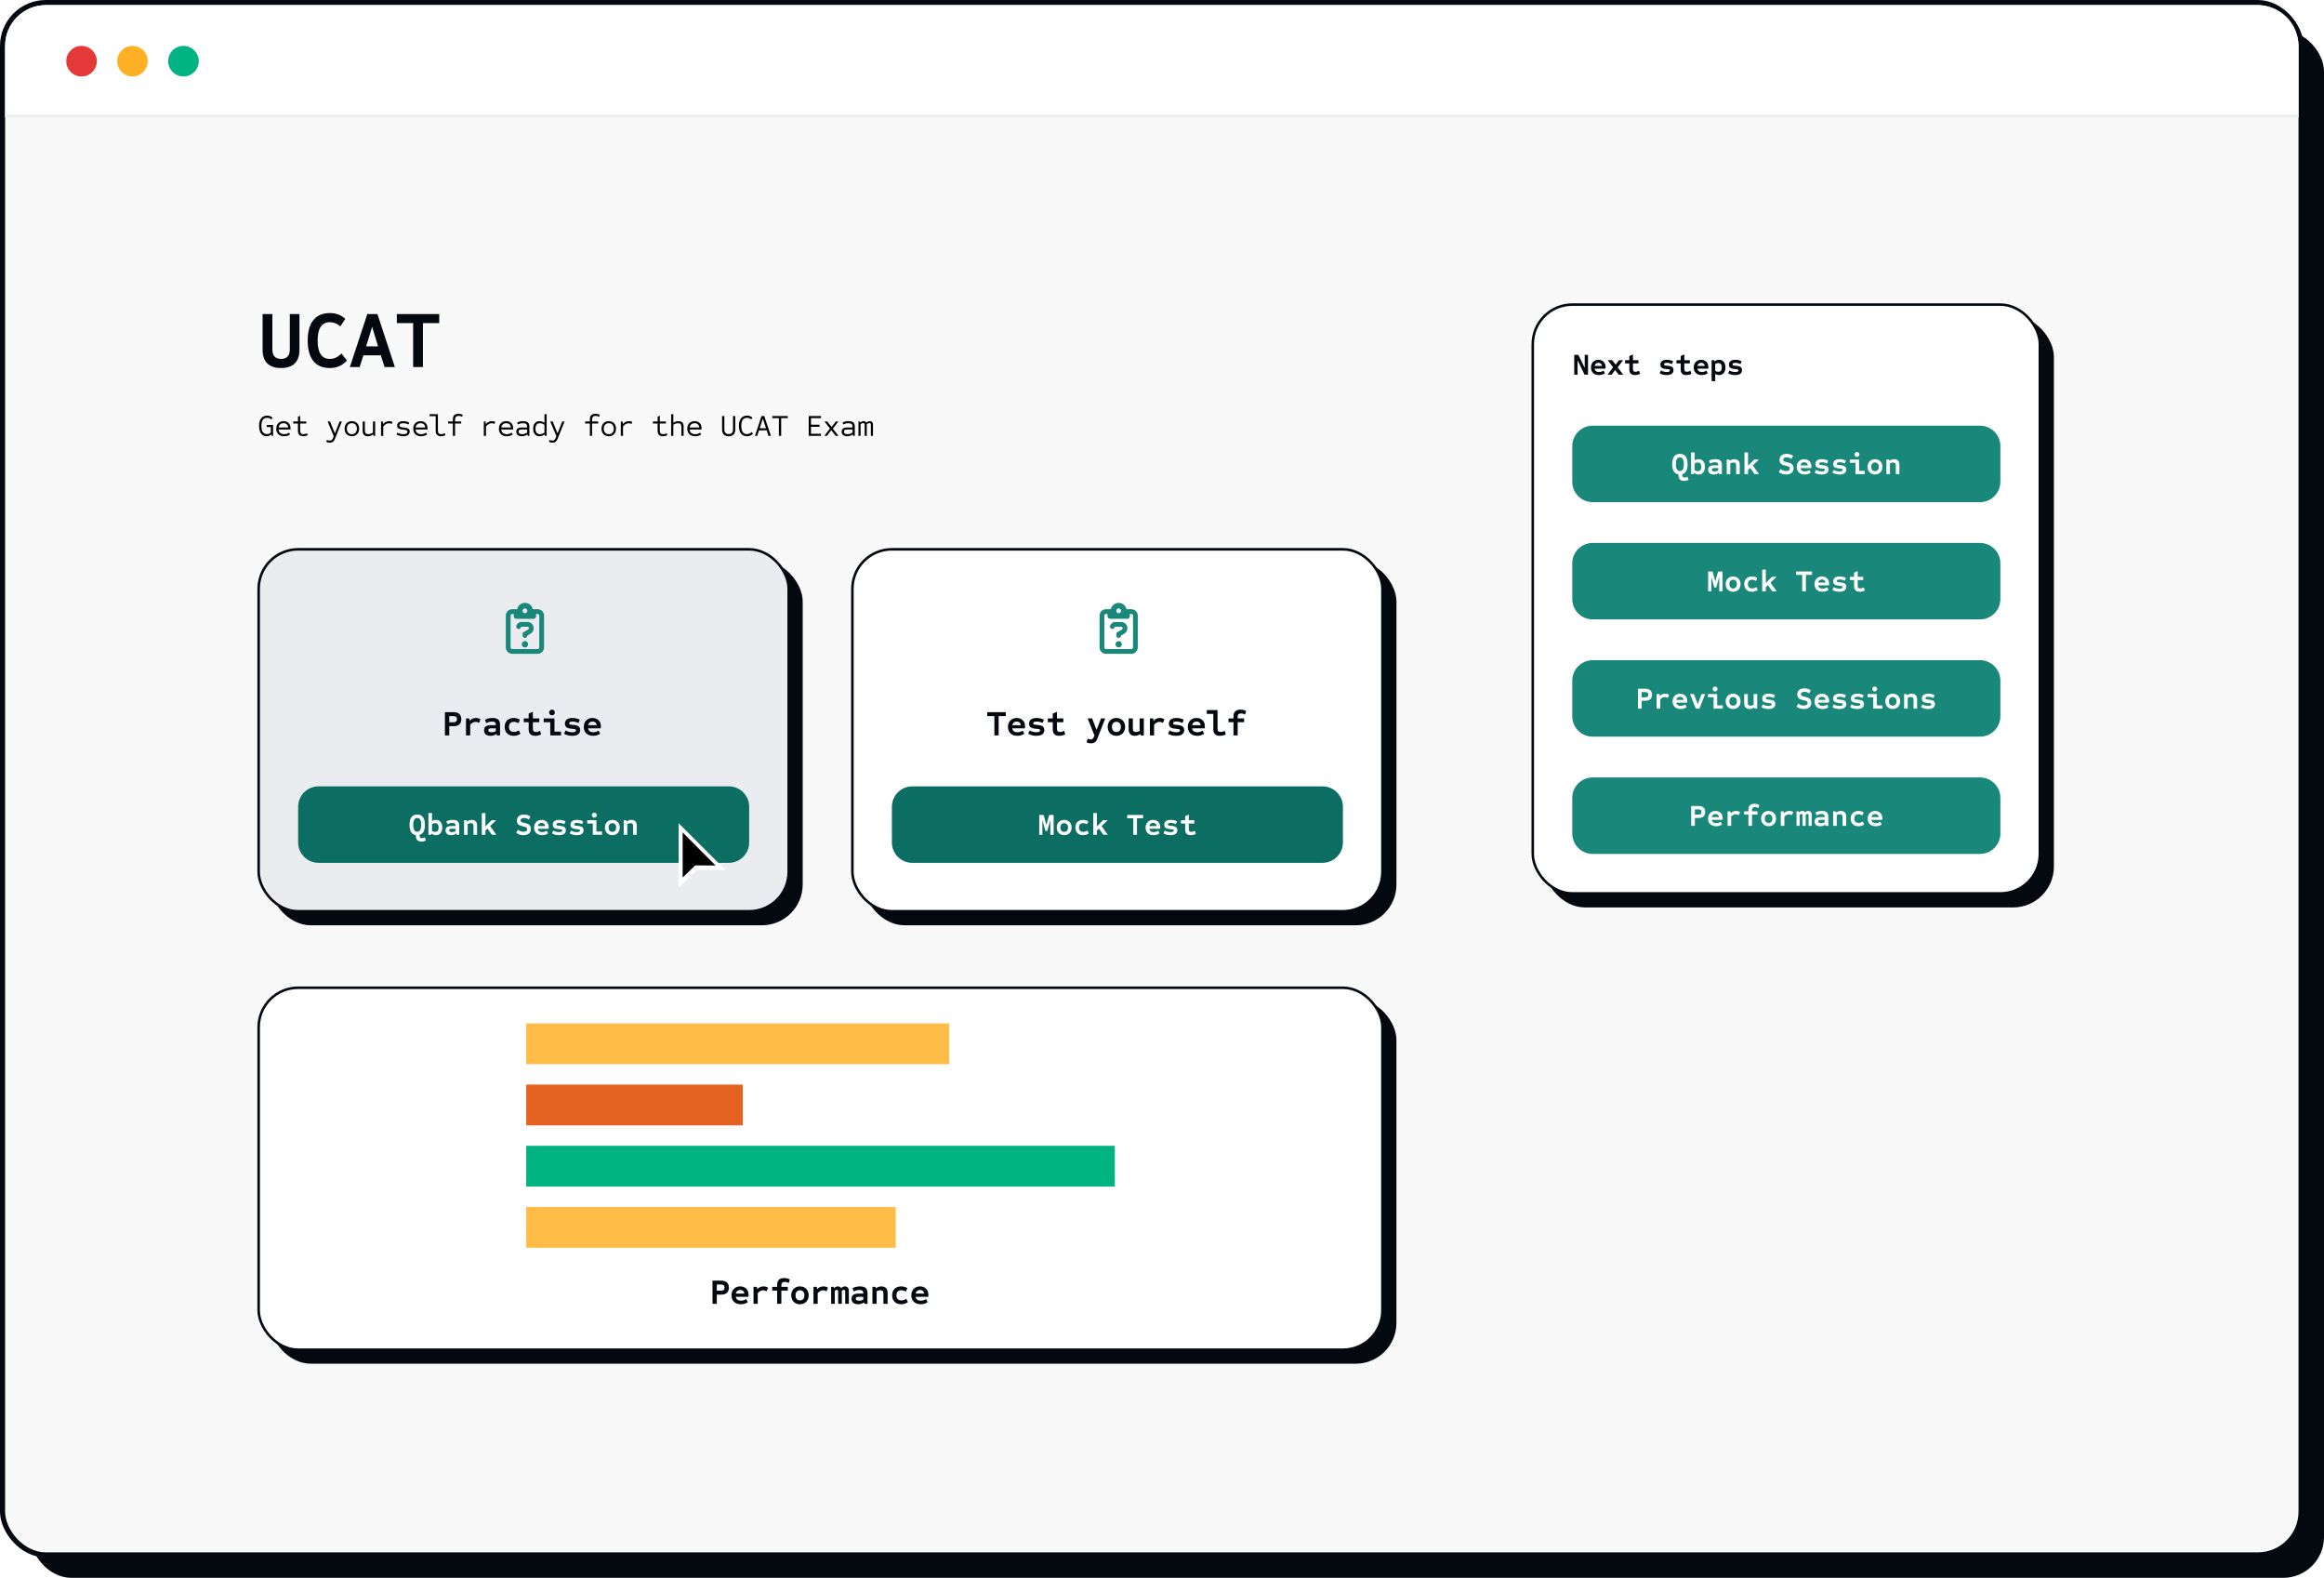 <svg xmlns="http://www.w3.org/2000/svg" fill="none" viewBox="0 0 912 619" height="619" width="912">
<rect fill="#040910" rx="16" height="607" width="900" y="12" x="12"></rect>
<rect stroke-width="2" stroke="#040910" fill="#F9F9FA" rx="17" height="609" width="902" y="1" x="1"></rect>
<mask fill="white" id="path-3-inside-1_399_3387">
<path d="M2 18C2 9.163 9.163 2 18 2H886C894.837 2 902 9.163 902 18V46H2V18Z"></path>
</mask>
<path fill="white" d="M2 18C2 9.163 9.163 2 18 2H886C894.837 2 902 9.163 902 18V46H2V18Z"></path>
<path mask="url(#path-3-inside-1_399_3387)" fill="#EAECEF" d="M2 2H902H2ZM902 47H2V45H902V47ZM2 46V2V46ZM902 2V46V2Z"></path>
<circle fill="#E53939" r="6" cy="24" cx="32"></circle>
<circle fill="#FFB024" r="6" cy="24" cx="52"></circle>
<circle fill="#00B383" r="6" cy="24" cx="72"></circle>
<rect fill="#040910" rx="16" height="232" width="200" y="124" x="606"></rect>
<rect fill="white" rx="15.5" height="231" width="199" y="119.5" x="601.5"></rect>
<rect stroke="#040910" rx="15.5" height="231" width="199" y="119.5" x="601.5"></rect>
<path fill="#040910" d="M617.78 147V139.2H619.388L621.884 144.324V139.2H623.18V147H621.824L619.076 141.348V147H617.78ZM627.525 147.144C626.533 147.144 625.753 146.876 625.185 146.34C624.617 145.804 624.333 145.072 624.333 144.144C624.333 143.544 624.457 143.02 624.705 142.572C624.953 142.124 625.297 141.776 625.737 141.528C626.177 141.272 626.689 141.144 627.273 141.144C627.841 141.144 628.333 141.264 628.749 141.504C629.173 141.736 629.501 142.064 629.733 142.488C629.965 142.912 630.081 143.408 630.081 143.976C630.081 144.08 630.077 144.188 630.069 144.3C630.061 144.404 630.045 144.516 630.021 144.636H625.773C625.853 145.076 626.041 145.404 626.337 145.62C626.633 145.836 627.033 145.944 627.537 145.944C628.137 145.944 628.725 145.76 629.301 145.392L629.829 146.436C629.461 146.684 629.093 146.864 628.725 146.976C628.357 147.088 627.957 147.144 627.525 147.144ZM625.785 143.568H628.689C628.625 143.168 628.469 142.864 628.221 142.656C627.981 142.448 627.661 142.344 627.261 142.344C626.869 142.344 626.545 142.448 626.289 142.656C626.041 142.864 625.873 143.168 625.785 143.568ZM630.838 147L633.022 144.084L630.898 141.288H632.674L634.03 143.064L635.326 141.288H636.946L634.822 144.12L637.006 147H635.23L633.814 145.14L632.458 147H630.838ZM641.603 147.144C640.131 147.144 639.395 146.412 639.395 144.948V142.56H637.727V141.288H639.395V139.668L640.811 139.056V141.288H642.971V142.56H640.811V144.732C640.811 145.14 640.887 145.428 641.039 145.596C641.199 145.764 641.471 145.848 641.855 145.848C642.327 145.848 642.783 145.712 643.223 145.44L643.583 146.64C643.007 146.976 642.347 147.144 641.603 147.144ZM654.037 147.144C652.965 147.144 652.049 146.908 651.289 146.436L651.805 145.332C652.117 145.532 652.465 145.684 652.849 145.788C653.241 145.892 653.649 145.944 654.073 145.944C654.897 145.944 655.309 145.748 655.309 145.356C655.309 145.196 655.265 145.08 655.177 145.008C655.089 144.936 654.929 144.888 654.697 144.864L653.377 144.708C652.769 144.636 652.317 144.468 652.021 144.204C651.733 143.932 651.589 143.544 651.589 143.04C651.589 142.432 651.805 141.964 652.237 141.636C652.669 141.308 653.297 141.144 654.121 141.144C655.017 141.144 655.837 141.336 656.581 141.72L656.125 142.848C655.541 142.512 654.865 142.344 654.097 142.344C653.369 142.344 653.005 142.536 653.005 142.92C653.005 143.072 653.049 143.184 653.137 143.256C653.233 143.328 653.393 143.376 653.617 143.4L654.937 143.556C655.545 143.628 655.993 143.8 656.281 144.072C656.577 144.336 656.725 144.724 656.725 145.236C656.725 145.844 656.493 146.316 656.029 146.652C655.573 146.98 654.909 147.144 654.037 147.144ZM661.766 147.144C660.294 147.144 659.558 146.412 659.558 144.948V142.56H657.89V141.288H659.558V139.668L660.974 139.056V141.288H663.134V142.56H660.974V144.732C660.974 145.14 661.05 145.428 661.202 145.596C661.362 145.764 661.634 145.848 662.018 145.848C662.49 145.848 662.946 145.712 663.386 145.44L663.746 146.64C663.17 146.976 662.51 147.144 661.766 147.144ZM667.851 147.144C666.859 147.144 666.079 146.876 665.511 146.34C664.943 145.804 664.659 145.072 664.659 144.144C664.659 143.544 664.783 143.02 665.031 142.572C665.279 142.124 665.623 141.776 666.063 141.528C666.503 141.272 667.015 141.144 667.599 141.144C668.167 141.144 668.659 141.264 669.075 141.504C669.499 141.736 669.827 142.064 670.059 142.488C670.291 142.912 670.407 143.408 670.407 143.976C670.407 144.08 670.403 144.188 670.395 144.3C670.387 144.404 670.371 144.516 670.347 144.636H666.099C666.179 145.076 666.367 145.404 666.663 145.62C666.959 145.836 667.359 145.944 667.863 145.944C668.463 145.944 669.051 145.76 669.627 145.392L670.155 146.436C669.787 146.684 669.419 146.864 669.051 146.976C668.683 147.088 668.283 147.144 667.851 147.144ZM666.111 143.568H669.015C668.951 143.168 668.795 142.864 668.547 142.656C668.307 142.448 667.987 142.344 667.587 142.344C667.195 142.344 666.871 142.448 666.615 142.656C666.367 142.864 666.199 143.168 666.111 143.568ZM671.68 149.52V141.288H672.724L672.844 141.768C673.436 141.352 674.04 141.144 674.656 141.144C675.408 141.144 676.004 141.416 676.444 141.96C676.892 142.496 677.116 143.224 677.116 144.144C677.116 145.064 676.892 145.796 676.444 146.34C676.004 146.876 675.408 147.144 674.656 147.144C674.392 147.144 674.128 147.104 673.864 147.024C673.608 146.952 673.352 146.836 673.096 146.676V149.52H671.68ZM674.296 145.848C674.76 145.848 675.108 145.708 675.34 145.428C675.572 145.14 675.688 144.712 675.688 144.144C675.688 143.576 675.572 143.152 675.34 142.872C675.108 142.584 674.76 142.44 674.296 142.44C674.096 142.44 673.896 142.468 673.696 142.524C673.496 142.572 673.296 142.652 673.096 142.764V145.524C673.296 145.628 673.496 145.708 673.696 145.764C673.896 145.82 674.096 145.848 674.296 145.848ZM680.92 147.144C679.848 147.144 678.932 146.908 678.172 146.436L678.688 145.332C679 145.532 679.348 145.684 679.732 145.788C680.124 145.892 680.532 145.944 680.956 145.944C681.78 145.944 682.192 145.748 682.192 145.356C682.192 145.196 682.148 145.08 682.06 145.008C681.972 144.936 681.812 144.888 681.58 144.864L680.26 144.708C679.652 144.636 679.2 144.468 678.904 144.204C678.616 143.932 678.472 143.544 678.472 143.04C678.472 142.432 678.688 141.964 679.12 141.636C679.552 141.308 680.18 141.144 681.004 141.144C681.9 141.144 682.72 141.336 683.464 141.72L683.008 142.848C682.424 142.512 681.748 142.344 680.98 142.344C680.252 142.344 679.888 142.536 679.888 142.92C679.888 143.072 679.932 143.184 680.02 143.256C680.116 143.328 680.276 143.376 680.5 143.4L681.82 143.556C682.428 143.628 682.876 143.8 683.164 144.072C683.46 144.336 683.608 144.724 683.608 145.236C683.608 145.844 683.376 146.316 682.912 146.652C682.456 146.98 681.792 147.144 680.92 147.144Z"></path>
<path fill="#19887A" d="M617 175C617 170.582 620.582 167 625 167H777C781.418 167 785 170.582 785 175V189C785 193.418 781.418 197 777 197H625C620.582 197 617 193.418 617 189V175Z"></path>
<path fill="white" d="M660.926 188.664C660.166 188.664 659.602 188.468 659.234 188.076C658.866 187.684 658.682 187.076 658.682 186.252V186.108C657.866 185.988 657.25 185.592 656.834 184.92C656.418 184.24 656.21 183.3 656.21 182.1C656.21 180.764 656.466 179.756 656.978 179.076C657.49 178.396 658.242 178.056 659.234 178.056C660.234 178.056 660.986 178.396 661.49 179.076C662.002 179.756 662.258 180.764 662.258 182.1C662.258 184.348 661.55 185.66 660.134 186.036V186.168C660.134 186.584 660.206 186.884 660.35 187.068C660.494 187.252 660.73 187.344 661.058 187.344C661.442 187.344 661.818 187.232 662.186 187.008L662.63 188.196C662.366 188.356 662.098 188.472 661.826 188.544C661.554 188.624 661.254 188.664 660.926 188.664ZM659.234 184.8C660.274 184.8 660.794 183.9 660.794 182.1C660.794 180.3 660.274 179.4 659.234 179.4C658.194 179.4 657.674 180.3 657.674 182.1C657.674 183.9 658.194 184.8 659.234 184.8ZM666.603 186.144C665.987 186.144 665.383 185.936 664.791 185.52L664.671 186H663.627V177.48H665.043V180.612C665.299 180.452 665.555 180.336 665.811 180.264C666.075 180.184 666.339 180.144 666.603 180.144C667.355 180.144 667.951 180.416 668.391 180.96C668.839 181.496 669.063 182.224 669.063 183.144C669.063 184.064 668.839 184.796 668.391 185.34C667.951 185.876 667.355 186.144 666.603 186.144ZM666.243 184.848C666.707 184.848 667.055 184.708 667.287 184.428C667.519 184.14 667.635 183.712 667.635 183.144C667.635 182.576 667.519 182.152 667.287 181.872C667.055 181.584 666.707 181.44 666.243 181.44C666.043 181.44 665.843 181.468 665.643 181.524C665.443 181.572 665.243 181.652 665.043 181.764V184.524C665.243 184.628 665.443 184.708 665.643 184.764C665.843 184.82 666.043 184.848 666.243 184.848ZM672.544 186.144C671.848 186.144 671.304 185.984 670.912 185.664C670.528 185.336 670.336 184.88 670.336 184.296C670.336 183.736 670.52 183.308 670.888 183.012C671.264 182.716 671.804 182.568 672.508 182.568H674.296V182.46C674.296 182.06 674.2 181.776 674.008 181.608C673.816 181.432 673.496 181.344 673.048 181.344C672.344 181.344 671.688 181.52 671.08 181.872L670.66 180.732C671.404 180.34 672.252 180.144 673.204 180.144C674.068 180.144 674.7 180.324 675.1 180.684C675.508 181.044 675.712 181.608 675.712 182.376V186H674.668L674.548 185.508C674.236 185.732 673.916 185.896 673.588 186C673.268 186.096 672.92 186.144 672.544 186.144ZM672.844 184.944C673.388 184.944 673.872 184.824 674.296 184.584V183.636H672.64C672.336 183.636 672.116 183.688 671.98 183.792C671.844 183.888 671.776 184.04 671.776 184.248C671.776 184.48 671.86 184.656 672.028 184.776C672.204 184.888 672.476 184.944 672.844 184.944ZM677.609 186V180.288H678.653L678.773 180.78C679.077 180.556 679.377 180.396 679.673 180.3C679.977 180.196 680.297 180.144 680.633 180.144C681.305 180.144 681.821 180.336 682.181 180.72C682.541 181.096 682.721 181.636 682.721 182.34V186H681.305V182.556C681.305 182.148 681.225 181.86 681.065 181.692C680.913 181.524 680.645 181.44 680.261 181.44C680.037 181.44 679.825 181.468 679.625 181.524C679.433 181.572 679.233 181.652 679.025 181.764V186H677.609ZM684.57 186V177.48H685.986V182.712L688.398 180.288H690.222L687.834 182.58L690.282 186H688.542L686.814 183.564L685.986 184.368V186H684.57ZM700.928 186.144C700.368 186.144 699.848 186.068 699.368 185.916C698.888 185.756 698.448 185.508 698.048 185.172L698.78 184.008C699.092 184.28 699.428 184.48 699.788 184.608C700.156 184.736 700.548 184.8 700.964 184.8C701.428 184.8 701.78 184.716 702.02 184.548C702.26 184.372 702.38 184.12 702.38 183.792C702.38 183.536 702.312 183.344 702.176 183.216C702.048 183.08 701.824 182.972 701.504 182.892L700.244 182.58C699.596 182.42 699.116 182.168 698.804 181.824C698.5 181.472 698.348 181.004 698.348 180.42C698.348 179.684 698.592 179.108 699.08 178.692C699.568 178.268 700.252 178.056 701.132 178.056C702.084 178.056 702.928 178.316 703.664 178.836L702.98 180.024C702.468 179.608 701.852 179.4 701.132 179.4C700.692 179.4 700.36 179.484 700.136 179.652C699.912 179.812 699.8 180.044 699.8 180.348C699.8 180.572 699.864 180.752 699.992 180.888C700.128 181.016 700.356 181.12 700.676 181.2L701.936 181.512C702.584 181.672 703.06 181.928 703.364 182.28C703.676 182.624 703.832 183.104 703.832 183.72C703.832 184.472 703.576 185.064 703.064 185.496C702.56 185.928 701.848 186.144 700.928 186.144ZM708.284 186.144C707.292 186.144 706.512 185.876 705.944 185.34C705.376 184.804 705.092 184.072 705.092 183.144C705.092 182.544 705.216 182.02 705.464 181.572C705.712 181.124 706.056 180.776 706.496 180.528C706.936 180.272 707.448 180.144 708.032 180.144C708.6 180.144 709.092 180.264 709.508 180.504C709.932 180.736 710.26 181.064 710.492 181.488C710.724 181.912 710.84 182.408 710.84 182.976C710.84 183.08 710.836 183.188 710.828 183.3C710.82 183.404 710.804 183.516 710.78 183.636H706.532C706.612 184.076 706.8 184.404 707.096 184.62C707.392 184.836 707.792 184.944 708.296 184.944C708.896 184.944 709.484 184.76 710.06 184.392L710.588 185.436C710.22 185.684 709.852 185.864 709.484 185.976C709.116 186.088 708.716 186.144 708.284 186.144ZM706.544 182.568H709.448C709.384 182.168 709.228 181.864 708.98 181.656C708.74 181.448 708.42 181.344 708.02 181.344C707.628 181.344 707.304 181.448 707.048 181.656C706.8 181.864 706.632 182.168 706.544 182.568ZM714.873 186.144C713.801 186.144 712.885 185.908 712.125 185.436L712.641 184.332C712.953 184.532 713.301 184.684 713.685 184.788C714.077 184.892 714.485 184.944 714.909 184.944C715.733 184.944 716.145 184.748 716.145 184.356C716.145 184.196 716.101 184.08 716.013 184.008C715.925 183.936 715.765 183.888 715.533 183.864L714.213 183.708C713.605 183.636 713.153 183.468 712.857 183.204C712.569 182.932 712.425 182.544 712.425 182.04C712.425 181.432 712.641 180.964 713.073 180.636C713.505 180.308 714.133 180.144 714.957 180.144C715.853 180.144 716.673 180.336 717.417 180.72L716.961 181.848C716.377 181.512 715.701 181.344 714.933 181.344C714.205 181.344 713.841 181.536 713.841 181.92C713.841 182.072 713.885 182.184 713.973 182.256C714.069 182.328 714.229 182.376 714.453 182.4L715.773 182.556C716.381 182.628 716.829 182.8 717.117 183.072C717.413 183.336 717.561 183.724 717.561 184.236C717.561 184.844 717.329 185.316 716.865 185.652C716.409 185.98 715.745 186.144 714.873 186.144ZM721.834 186.144C720.762 186.144 719.846 185.908 719.086 185.436L719.602 184.332C719.914 184.532 720.262 184.684 720.646 184.788C721.038 184.892 721.446 184.944 721.87 184.944C722.694 184.944 723.106 184.748 723.106 184.356C723.106 184.196 723.062 184.08 722.974 184.008C722.886 183.936 722.726 183.888 722.494 183.864L721.174 183.708C720.566 183.636 720.114 183.468 719.818 183.204C719.53 182.932 719.386 182.544 719.386 182.04C719.386 181.432 719.602 180.964 720.034 180.636C720.466 180.308 721.094 180.144 721.918 180.144C722.814 180.144 723.634 180.336 724.378 180.72L723.922 181.848C723.338 181.512 722.662 181.344 721.894 181.344C721.166 181.344 720.802 181.536 720.802 181.92C720.802 182.072 720.846 182.184 720.934 182.256C721.03 182.328 721.19 182.376 721.414 182.4L722.734 182.556C723.342 182.628 723.79 182.8 724.078 183.072C724.374 183.336 724.522 183.724 724.522 184.236C724.522 184.844 724.29 185.316 723.826 185.652C723.37 185.98 722.706 186.144 721.834 186.144ZM728.135 186V181.56H725.927V180.288H729.551V184.728H731.759V186H728.135ZM728.723 179.256C728.451 179.256 728.223 179.164 728.039 178.98C727.855 178.796 727.763 178.568 727.763 178.296C727.763 178.024 727.855 177.796 728.039 177.612C728.223 177.428 728.451 177.336 728.723 177.336C728.995 177.336 729.223 177.428 729.407 177.612C729.591 177.796 729.683 178.024 729.683 178.296C729.683 178.568 729.591 178.796 729.407 178.98C729.223 179.164 728.995 179.256 728.723 179.256ZM735.804 186.144C735.228 186.144 734.72 186.02 734.28 185.772C733.84 185.516 733.496 185.164 733.248 184.716C733 184.26 732.876 183.736 732.876 183.144C732.876 182.544 733 182.02 733.248 181.572C733.496 181.124 733.84 180.776 734.28 180.528C734.72 180.272 735.228 180.144 735.804 180.144C736.38 180.144 736.888 180.272 737.328 180.528C737.768 180.776 738.112 181.124 738.36 181.572C738.608 182.02 738.732 182.544 738.732 183.144C738.732 183.736 738.608 184.26 738.36 184.716C738.112 185.164 737.768 185.516 737.328 185.772C736.888 186.02 736.38 186.144 735.804 186.144ZM735.804 184.848C736.268 184.848 736.632 184.7 736.896 184.404C737.16 184.1 737.292 183.68 737.292 183.144C737.292 182.608 737.16 182.192 736.896 181.896C736.632 181.592 736.268 181.44 735.804 181.44C735.34 181.44 734.976 181.592 734.712 181.896C734.448 182.192 734.316 182.608 734.316 183.144C734.316 183.68 734.448 184.1 734.712 184.404C734.976 184.7 735.34 184.848 735.804 184.848ZM740.257 186V180.288H741.301L741.421 180.78C741.725 180.556 742.025 180.396 742.321 180.3C742.625 180.196 742.945 180.144 743.281 180.144C743.953 180.144 744.469 180.336 744.829 180.72C745.189 181.096 745.369 181.636 745.369 182.34V186H743.953V182.556C743.953 182.148 743.873 181.86 743.713 181.692C743.561 181.524 743.293 181.44 742.909 181.44C742.685 181.44 742.473 181.468 742.273 181.524C742.081 181.572 741.881 181.652 741.673 181.764V186H740.257Z"></path>
<path fill="#19887A" d="M617 221C617 216.582 620.582 213 625 213H777C781.418 213 785 216.582 785 221V235C785 239.418 781.418 243 777 243H625C620.582 243 617 239.418 617 235V221Z"></path>
<path fill="white" d="M670.336 232V224.2H672.028L673.132 228.124L674.236 224.2H675.976V232H674.68V226.264L673.492 230.488H672.748L671.56 226.264V232H670.336ZM680.117 232.144C679.541 232.144 679.033 232.02 678.593 231.772C678.153 231.516 677.809 231.164 677.561 230.716C677.313 230.26 677.189 229.736 677.189 229.144C677.189 228.544 677.313 228.02 677.561 227.572C677.809 227.124 678.153 226.776 678.593 226.528C679.033 226.272 679.541 226.144 680.117 226.144C680.693 226.144 681.201 226.272 681.641 226.528C682.081 226.776 682.425 227.124 682.673 227.572C682.921 228.02 683.045 228.544 683.045 229.144C683.045 229.736 682.921 230.26 682.673 230.716C682.425 231.164 682.081 231.516 681.641 231.772C681.201 232.02 680.693 232.144 680.117 232.144ZM680.117 230.848C680.581 230.848 680.945 230.7 681.209 230.404C681.473 230.1 681.605 229.68 681.605 229.144C681.605 228.608 681.473 228.192 681.209 227.896C680.945 227.592 680.581 227.44 680.117 227.44C679.653 227.44 679.289 227.592 679.025 227.896C678.761 228.192 678.629 228.608 678.629 229.144C678.629 229.68 678.761 230.1 679.025 230.404C679.289 230.7 679.653 230.848 680.117 230.848ZM687.558 232.144C686.934 232.144 686.39 232.024 685.926 231.784C685.47 231.536 685.114 231.188 684.858 230.74C684.61 230.292 684.486 229.76 684.486 229.144C684.486 228.528 684.61 227.996 684.858 227.548C685.114 227.1 685.47 226.756 685.926 226.516C686.39 226.268 686.934 226.144 687.558 226.144C688.302 226.144 688.982 226.34 689.598 226.732L689.106 227.896C688.81 227.728 688.546 227.612 688.314 227.548C688.09 227.476 687.85 227.44 687.594 227.44C687.05 227.44 686.634 227.584 686.346 227.872C686.066 228.16 685.926 228.584 685.926 229.144C685.926 229.704 686.066 230.128 686.346 230.416C686.634 230.704 687.05 230.848 687.594 230.848C687.874 230.848 688.138 230.808 688.386 230.728C688.634 230.648 688.922 230.508 689.25 230.308L689.778 231.436C689.114 231.908 688.374 232.144 687.558 232.144ZM691.531 232V223.48H692.947V228.712L695.359 226.288H697.183L694.795 228.58L697.243 232H695.503L693.775 229.564L692.947 230.368V232H691.531ZM707.24 232V225.532H704.84V224.2H711.08V225.532H708.68V232H707.24ZM715.245 232.144C714.253 232.144 713.473 231.876 712.905 231.34C712.337 230.804 712.053 230.072 712.053 229.144C712.053 228.544 712.177 228.02 712.425 227.572C712.673 227.124 713.017 226.776 713.457 226.528C713.897 226.272 714.409 226.144 714.993 226.144C715.561 226.144 716.053 226.264 716.469 226.504C716.893 226.736 717.221 227.064 717.453 227.488C717.685 227.912 717.801 228.408 717.801 228.976C717.801 229.08 717.797 229.188 717.789 229.3C717.781 229.404 717.765 229.516 717.741 229.636H713.493C713.573 230.076 713.761 230.404 714.057 230.62C714.353 230.836 714.753 230.944 715.257 230.944C715.857 230.944 716.445 230.76 717.021 230.392L717.549 231.436C717.181 231.684 716.813 231.864 716.445 231.976C716.077 232.088 715.677 232.144 715.245 232.144ZM713.505 228.568H716.409C716.345 228.168 716.189 227.864 715.941 227.656C715.701 227.448 715.381 227.344 714.981 227.344C714.589 227.344 714.265 227.448 714.009 227.656C713.761 227.864 713.593 228.168 713.505 228.568ZM721.834 232.144C720.762 232.144 719.846 231.908 719.086 231.436L719.602 230.332C719.914 230.532 720.262 230.684 720.646 230.788C721.038 230.892 721.446 230.944 721.87 230.944C722.694 230.944 723.106 230.748 723.106 230.356C723.106 230.196 723.062 230.08 722.974 230.008C722.886 229.936 722.726 229.888 722.494 229.864L721.174 229.708C720.566 229.636 720.114 229.468 719.818 229.204C719.53 228.932 719.386 228.544 719.386 228.04C719.386 227.432 719.602 226.964 720.034 226.636C720.466 226.308 721.094 226.144 721.918 226.144C722.814 226.144 723.634 226.336 724.378 226.72L723.922 227.848C723.338 227.512 722.662 227.344 721.894 227.344C721.166 227.344 720.802 227.536 720.802 227.92C720.802 228.072 720.846 228.184 720.934 228.256C721.03 228.328 721.19 228.376 721.414 228.4L722.734 228.556C723.342 228.628 723.79 228.8 724.078 229.072C724.374 229.336 724.522 229.724 724.522 230.236C724.522 230.844 724.29 231.316 723.826 231.652C723.37 231.98 722.706 232.144 721.834 232.144ZM729.803 232.144C728.331 232.144 727.595 231.412 727.595 229.948V227.56H725.927V226.288H727.595V224.668L729.011 224.056V226.288H731.171V227.56H729.011V229.732C729.011 230.14 729.087 230.428 729.239 230.596C729.399 230.764 729.671 230.848 730.055 230.848C730.527 230.848 730.983 230.712 731.423 230.44L731.783 231.64C731.207 231.976 730.547 232.144 729.803 232.144Z"></path>
<path fill="#19887A" d="M617 267C617 262.582 620.582 259 625 259H777C781.418 259 785 262.582 785 267V281C785 285.418 781.418 289 777 289H625C620.582 289 617 285.418 617 281V267Z"></path>
<path fill="white" d="M642.78 278V270.2H645.732C646.564 270.2 647.196 270.404 647.628 270.812C648.068 271.212 648.288 271.792 648.288 272.552C648.288 273.312 648.068 273.896 647.628 274.304C647.196 274.704 646.564 274.904 645.732 274.904H644.232V278H642.78ZM644.232 273.584H645.612C646.044 273.584 646.352 273.504 646.536 273.344C646.728 273.184 646.824 272.92 646.824 272.552C646.824 272.184 646.728 271.92 646.536 271.76C646.352 271.6 646.044 271.52 645.612 271.52H644.232V273.584ZM650.101 278V272.288H651.205L651.349 273.08C651.645 272.752 651.965 272.516 652.309 272.372C652.653 272.22 653.041 272.144 653.473 272.144C654.057 272.144 654.561 272.296 654.985 272.6L654.457 273.824C654.281 273.696 654.101 273.604 653.917 273.548C653.741 273.484 653.549 273.452 653.341 273.452C652.661 273.452 652.053 273.78 651.517 274.436V278H650.101ZM659.558 278.144C658.566 278.144 657.786 277.876 657.218 277.34C656.65 276.804 656.366 276.072 656.366 275.144C656.366 274.544 656.49 274.02 656.738 273.572C656.986 273.124 657.33 272.776 657.77 272.528C658.21 272.272 658.722 272.144 659.306 272.144C659.874 272.144 660.366 272.264 660.782 272.504C661.206 272.736 661.534 273.064 661.766 273.488C661.998 273.912 662.114 274.408 662.114 274.976C662.114 275.08 662.11 275.188 662.102 275.3C662.094 275.404 662.078 275.516 662.054 275.636H657.806C657.886 276.076 658.074 276.404 658.37 276.62C658.666 276.836 659.066 276.944 659.57 276.944C660.17 276.944 660.758 276.76 661.334 276.392L661.862 277.436C661.494 277.684 661.126 277.864 660.758 277.976C660.39 278.088 659.99 278.144 659.558 278.144ZM657.818 274.568H660.722C660.658 274.168 660.502 273.864 660.254 273.656C660.014 273.448 659.694 273.344 659.294 273.344C658.902 273.344 658.578 273.448 658.322 273.656C658.074 273.864 657.906 274.168 657.818 274.568ZM665.475 278L663.231 272.288H664.743L666.243 276.236L667.743 272.288H669.159L666.915 278H665.475ZM672.448 278V273.56H670.24V272.288H673.864V276.728H676.072V278H672.448ZM673.036 271.256C672.764 271.256 672.536 271.164 672.352 270.98C672.168 270.796 672.076 270.568 672.076 270.296C672.076 270.024 672.168 269.796 672.352 269.612C672.536 269.428 672.764 269.336 673.036 269.336C673.308 269.336 673.536 269.428 673.72 269.612C673.904 269.796 673.996 270.024 673.996 270.296C673.996 270.568 673.904 270.796 673.72 270.98C673.536 271.164 673.308 271.256 673.036 271.256ZM680.117 278.144C679.541 278.144 679.033 278.02 678.593 277.772C678.153 277.516 677.809 277.164 677.561 276.716C677.313 276.26 677.189 275.736 677.189 275.144C677.189 274.544 677.313 274.02 677.561 273.572C677.809 273.124 678.153 272.776 678.593 272.528C679.033 272.272 679.541 272.144 680.117 272.144C680.693 272.144 681.201 272.272 681.641 272.528C682.081 272.776 682.425 273.124 682.673 273.572C682.921 274.02 683.045 274.544 683.045 275.144C683.045 275.736 682.921 276.26 682.673 276.716C682.425 277.164 682.081 277.516 681.641 277.772C681.201 278.02 680.693 278.144 680.117 278.144ZM680.117 276.848C680.581 276.848 680.945 276.7 681.209 276.404C681.473 276.1 681.605 275.68 681.605 275.144C681.605 274.608 681.473 274.192 681.209 273.896C680.945 273.592 680.581 273.44 680.117 273.44C679.653 273.44 679.289 273.592 679.025 273.896C678.761 274.192 678.629 274.608 678.629 275.144C678.629 275.68 678.761 276.1 679.025 276.404C679.289 276.7 679.653 276.848 680.117 276.848ZM686.562 278.144C685.89 278.144 685.374 277.956 685.014 277.58C684.654 277.196 684.474 276.652 684.474 275.948V272.288H685.89V275.732C685.89 276.14 685.966 276.428 686.118 276.596C686.278 276.764 686.55 276.848 686.934 276.848C687.158 276.848 687.37 276.82 687.57 276.764C687.77 276.708 687.97 276.628 688.17 276.524V272.288H689.586V278H688.542L688.422 277.508C688.126 277.732 687.826 277.896 687.522 278C687.218 278.096 686.898 278.144 686.562 278.144ZM693.991 278.144C692.919 278.144 692.003 277.908 691.243 277.436L691.759 276.332C692.071 276.532 692.419 276.684 692.803 276.788C693.195 276.892 693.603 276.944 694.027 276.944C694.851 276.944 695.263 276.748 695.263 276.356C695.263 276.196 695.219 276.08 695.131 276.008C695.043 275.936 694.883 275.888 694.651 275.864L693.331 275.708C692.723 275.636 692.271 275.468 691.975 275.204C691.687 274.932 691.543 274.544 691.543 274.04C691.543 273.432 691.759 272.964 692.191 272.636C692.623 272.308 693.251 272.144 694.075 272.144C694.971 272.144 695.791 272.336 696.535 272.72L696.079 273.848C695.495 273.512 694.819 273.344 694.051 273.344C693.323 273.344 692.959 273.536 692.959 273.92C692.959 274.072 693.003 274.184 693.091 274.256C693.187 274.328 693.347 274.376 693.571 274.4L694.891 274.556C695.499 274.628 695.947 274.8 696.235 275.072C696.531 275.336 696.679 275.724 696.679 276.236C696.679 276.844 696.447 277.316 695.983 277.652C695.527 277.98 694.863 278.144 693.991 278.144ZM707.888 278.144C707.328 278.144 706.808 278.068 706.328 277.916C705.848 277.756 705.408 277.508 705.008 277.172L705.74 276.008C706.052 276.28 706.388 276.48 706.748 276.608C707.116 276.736 707.508 276.8 707.924 276.8C708.388 276.8 708.74 276.716 708.98 276.548C709.22 276.372 709.34 276.12 709.34 275.792C709.34 275.536 709.272 275.344 709.136 275.216C709.008 275.08 708.784 274.972 708.464 274.892L707.204 274.58C706.556 274.42 706.076 274.168 705.764 273.824C705.46 273.472 705.308 273.004 705.308 272.42C705.308 271.684 705.552 271.108 706.04 270.692C706.528 270.268 707.212 270.056 708.092 270.056C709.044 270.056 709.888 270.316 710.624 270.836L709.94 272.024C709.428 271.608 708.812 271.4 708.092 271.4C707.652 271.4 707.32 271.484 707.096 271.652C706.872 271.812 706.76 272.044 706.76 272.348C706.76 272.572 706.824 272.752 706.952 272.888C707.088 273.016 707.316 273.12 707.636 273.2L708.896 273.512C709.544 273.672 710.02 273.928 710.324 274.28C710.636 274.624 710.792 275.104 710.792 275.72C710.792 276.472 710.536 277.064 710.024 277.496C709.52 277.928 708.808 278.144 707.888 278.144ZM715.245 278.144C714.253 278.144 713.473 277.876 712.905 277.34C712.337 276.804 712.053 276.072 712.053 275.144C712.053 274.544 712.177 274.02 712.425 273.572C712.673 273.124 713.017 272.776 713.457 272.528C713.897 272.272 714.409 272.144 714.993 272.144C715.561 272.144 716.053 272.264 716.469 272.504C716.893 272.736 717.221 273.064 717.453 273.488C717.685 273.912 717.801 274.408 717.801 274.976C717.801 275.08 717.797 275.188 717.789 275.3C717.781 275.404 717.765 275.516 717.741 275.636H713.493C713.573 276.076 713.761 276.404 714.057 276.62C714.353 276.836 714.753 276.944 715.257 276.944C715.857 276.944 716.445 276.76 717.021 276.392L717.549 277.436C717.181 277.684 716.813 277.864 716.445 277.976C716.077 278.088 715.677 278.144 715.245 278.144ZM713.505 274.568H716.409C716.345 274.168 716.189 273.864 715.941 273.656C715.701 273.448 715.381 273.344 714.981 273.344C714.589 273.344 714.265 273.448 714.009 273.656C713.761 273.864 713.593 274.168 713.505 274.568ZM721.834 278.144C720.762 278.144 719.846 277.908 719.086 277.436L719.602 276.332C719.914 276.532 720.262 276.684 720.646 276.788C721.038 276.892 721.446 276.944 721.87 276.944C722.694 276.944 723.106 276.748 723.106 276.356C723.106 276.196 723.062 276.08 722.974 276.008C722.886 275.936 722.726 275.888 722.494 275.864L721.174 275.708C720.566 275.636 720.114 275.468 719.818 275.204C719.53 274.932 719.386 274.544 719.386 274.04C719.386 273.432 719.602 272.964 720.034 272.636C720.466 272.308 721.094 272.144 721.918 272.144C722.814 272.144 723.634 272.336 724.378 272.72L723.922 273.848C723.338 273.512 722.662 273.344 721.894 273.344C721.166 273.344 720.802 273.536 720.802 273.92C720.802 274.072 720.846 274.184 720.934 274.256C721.03 274.328 721.19 274.376 721.414 274.4L722.734 274.556C723.342 274.628 723.79 274.8 724.078 275.072C724.374 275.336 724.522 275.724 724.522 276.236C724.522 276.844 724.29 277.316 723.826 277.652C723.37 277.98 722.706 278.144 721.834 278.144ZM728.795 278.144C727.723 278.144 726.807 277.908 726.047 277.436L726.563 276.332C726.875 276.532 727.223 276.684 727.607 276.788C727.999 276.892 728.407 276.944 728.831 276.944C729.655 276.944 730.067 276.748 730.067 276.356C730.067 276.196 730.023 276.08 729.935 276.008C729.847 275.936 729.687 275.888 729.455 275.864L728.135 275.708C727.527 275.636 727.075 275.468 726.779 275.204C726.491 274.932 726.347 274.544 726.347 274.04C726.347 273.432 726.563 272.964 726.995 272.636C727.427 272.308 728.055 272.144 728.879 272.144C729.775 272.144 730.595 272.336 731.339 272.72L730.883 273.848C730.299 273.512 729.623 273.344 728.855 273.344C728.127 273.344 727.763 273.536 727.763 273.92C727.763 274.072 727.807 274.184 727.895 274.256C727.991 274.328 728.151 274.376 728.375 274.4L729.695 274.556C730.303 274.628 730.751 274.8 731.039 275.072C731.335 275.336 731.483 275.724 731.483 276.236C731.483 276.844 731.251 277.316 730.787 277.652C730.331 277.98 729.667 278.144 728.795 278.144ZM735.096 278V273.56H732.888V272.288H736.512V276.728H738.72V278H735.096ZM735.684 271.256C735.412 271.256 735.184 271.164 735 270.98C734.816 270.796 734.724 270.568 734.724 270.296C734.724 270.024 734.816 269.796 735 269.612C735.184 269.428 735.412 269.336 735.684 269.336C735.956 269.336 736.184 269.428 736.368 269.612C736.552 269.796 736.644 270.024 736.644 270.296C736.644 270.568 736.552 270.796 736.368 270.98C736.184 271.164 735.956 271.256 735.684 271.256ZM742.765 278.144C742.189 278.144 741.681 278.02 741.241 277.772C740.801 277.516 740.457 277.164 740.209 276.716C739.961 276.26 739.837 275.736 739.837 275.144C739.837 274.544 739.961 274.02 740.209 273.572C740.457 273.124 740.801 272.776 741.241 272.528C741.681 272.272 742.189 272.144 742.765 272.144C743.341 272.144 743.849 272.272 744.289 272.528C744.729 272.776 745.073 273.124 745.321 273.572C745.569 274.02 745.693 274.544 745.693 275.144C745.693 275.736 745.569 276.26 745.321 276.716C745.073 277.164 744.729 277.516 744.289 277.772C743.849 278.02 743.341 278.144 742.765 278.144ZM742.765 276.848C743.229 276.848 743.593 276.7 743.857 276.404C744.121 276.1 744.253 275.68 744.253 275.144C744.253 274.608 744.121 274.192 743.857 273.896C743.593 273.592 743.229 273.44 742.765 273.44C742.301 273.44 741.937 273.592 741.673 273.896C741.409 274.192 741.277 274.608 741.277 275.144C741.277 275.68 741.409 276.1 741.673 276.404C741.937 276.7 742.301 276.848 742.765 276.848ZM747.218 278V272.288H748.262L748.382 272.78C748.686 272.556 748.986 272.396 749.282 272.3C749.586 272.196 749.906 272.144 750.242 272.144C750.914 272.144 751.43 272.336 751.79 272.72C752.15 273.096 752.33 273.636 752.33 274.34V278H750.914V274.556C750.914 274.148 750.834 273.86 750.674 273.692C750.522 273.524 750.254 273.44 749.87 273.44C749.646 273.44 749.434 273.468 749.234 273.524C749.042 273.572 748.842 273.652 748.634 273.764V278H747.218ZM756.639 278.144C755.567 278.144 754.651 277.908 753.891 277.436L754.407 276.332C754.719 276.532 755.067 276.684 755.451 276.788C755.843 276.892 756.251 276.944 756.675 276.944C757.499 276.944 757.911 276.748 757.911 276.356C757.911 276.196 757.867 276.08 757.779 276.008C757.691 275.936 757.531 275.888 757.299 275.864L755.979 275.708C755.371 275.636 754.919 275.468 754.623 275.204C754.335 274.932 754.191 274.544 754.191 274.04C754.191 273.432 754.407 272.964 754.839 272.636C755.271 272.308 755.899 272.144 756.723 272.144C757.619 272.144 758.439 272.336 759.183 272.72L758.727 273.848C758.143 273.512 757.467 273.344 756.699 273.344C755.971 273.344 755.607 273.536 755.607 273.92C755.607 274.072 755.651 274.184 755.739 274.256C755.835 274.328 755.995 274.376 756.219 274.4L757.539 274.556C758.147 274.628 758.595 274.8 758.883 275.072C759.179 275.336 759.327 275.724 759.327 276.236C759.327 276.844 759.095 277.316 758.631 277.652C758.175 277.98 757.511 278.144 756.639 278.144Z"></path>
<path fill="#19887A" d="M617 313C617 308.582 620.582 305 625 305H777C781.418 305 785 308.582 785 313V327C785 331.418 781.418 335 777 335H625C620.582 335 617 331.418 617 327V313Z"></path>
<path fill="white" d="M663.663 324V316.2H666.615C667.447 316.2 668.079 316.404 668.511 316.812C668.951 317.212 669.171 317.792 669.171 318.552C669.171 319.312 668.951 319.896 668.511 320.304C668.079 320.704 667.447 320.904 666.615 320.904H665.115V324H663.663ZM665.115 319.584H666.495C666.927 319.584 667.235 319.504 667.419 319.344C667.611 319.184 667.707 318.92 667.707 318.552C667.707 318.184 667.611 317.92 667.419 317.76C667.235 317.6 666.927 317.52 666.495 317.52H665.115V319.584ZM673.48 324.144C672.488 324.144 671.708 323.876 671.14 323.34C670.572 322.804 670.288 322.072 670.288 321.144C670.288 320.544 670.412 320.02 670.66 319.572C670.908 319.124 671.252 318.776 671.692 318.528C672.132 318.272 672.644 318.144 673.228 318.144C673.796 318.144 674.288 318.264 674.704 318.504C675.128 318.736 675.456 319.064 675.688 319.488C675.92 319.912 676.036 320.408 676.036 320.976C676.036 321.08 676.032 321.188 676.024 321.3C676.016 321.404 676 321.516 675.976 321.636H671.728C671.808 322.076 671.996 322.404 672.292 322.62C672.588 322.836 672.988 322.944 673.492 322.944C674.092 322.944 674.68 322.76 675.256 322.392L675.784 323.436C675.416 323.684 675.048 323.864 674.68 323.976C674.312 324.088 673.912 324.144 673.48 324.144ZM671.74 320.568H674.644C674.58 320.168 674.424 319.864 674.176 319.656C673.936 319.448 673.616 319.344 673.216 319.344C672.824 319.344 672.5 319.448 672.244 319.656C671.996 319.864 671.828 320.168 671.74 320.568ZM677.945 324V318.288H679.049L679.193 319.08C679.489 318.752 679.809 318.516 680.153 318.372C680.497 318.22 680.885 318.144 681.317 318.144C681.901 318.144 682.405 318.296 682.829 318.6L682.301 319.824C682.125 319.696 681.945 319.604 681.761 319.548C681.585 319.484 681.393 319.452 681.185 319.452C680.505 319.452 679.897 319.78 679.361 320.436V324H677.945ZM686.13 324V319.56H684.462V318.288H686.13V317.532C686.13 316.82 686.33 316.276 686.73 315.9C687.138 315.524 687.726 315.336 688.494 315.336C689.182 315.336 689.814 315.492 690.39 315.804L690.03 317.004C689.606 316.756 689.166 316.632 688.71 316.632C688.31 316.632 688.014 316.724 687.822 316.908C687.638 317.084 687.546 317.364 687.546 317.748V318.288H689.706V319.56H687.546V324H686.13ZM694.039 324.144C693.463 324.144 692.955 324.02 692.515 323.772C692.075 323.516 691.731 323.164 691.483 322.716C691.235 322.26 691.111 321.736 691.111 321.144C691.111 320.544 691.235 320.02 691.483 319.572C691.731 319.124 692.075 318.776 692.515 318.528C692.955 318.272 693.463 318.144 694.039 318.144C694.615 318.144 695.123 318.272 695.563 318.528C696.003 318.776 696.347 319.124 696.595 319.572C696.843 320.02 696.967 320.544 696.967 321.144C696.967 321.736 696.843 322.26 696.595 322.716C696.347 323.164 696.003 323.516 695.563 323.772C695.123 324.02 694.615 324.144 694.039 324.144ZM694.039 322.848C694.503 322.848 694.867 322.7 695.131 322.404C695.395 322.1 695.527 321.68 695.527 321.144C695.527 320.608 695.395 320.192 695.131 319.896C694.867 319.592 694.503 319.44 694.039 319.44C693.575 319.44 693.211 319.592 692.947 319.896C692.683 320.192 692.551 320.608 692.551 321.144C692.551 321.68 692.683 322.1 692.947 322.404C693.211 322.7 693.575 322.848 694.039 322.848ZM698.828 324V318.288H699.932L700.076 319.08C700.372 318.752 700.692 318.516 701.036 318.372C701.38 318.22 701.768 318.144 702.2 318.144C702.784 318.144 703.288 318.296 703.712 318.6L703.184 319.824C703.008 319.696 702.828 319.604 702.644 319.548C702.468 319.484 702.276 319.452 702.068 319.452C701.388 319.452 700.78 319.78 700.244 320.436V324H698.828ZM705.008 324V318.288H705.848L705.956 318.72C706.364 318.336 706.804 318.144 707.276 318.144C707.772 318.144 708.136 318.336 708.368 318.72C708.752 318.336 709.176 318.144 709.64 318.144C710.048 318.144 710.368 318.276 710.6 318.54C710.84 318.796 710.96 319.148 710.96 319.596V324H709.736V319.764C709.736 319.476 709.58 319.332 709.268 319.332C709.02 319.332 708.796 319.42 708.596 319.596V324H707.372V319.764C707.372 319.476 707.216 319.332 706.904 319.332C706.664 319.332 706.44 319.416 706.232 319.584V324H705.008ZM714.309 324.144C713.613 324.144 713.069 323.984 712.677 323.664C712.293 323.336 712.101 322.88 712.101 322.296C712.101 321.736 712.285 321.308 712.653 321.012C713.029 320.716 713.569 320.568 714.273 320.568H716.061V320.46C716.061 320.06 715.965 319.776 715.773 319.608C715.581 319.432 715.261 319.344 714.813 319.344C714.109 319.344 713.453 319.52 712.845 319.872L712.425 318.732C713.169 318.34 714.017 318.144 714.969 318.144C715.833 318.144 716.465 318.324 716.865 318.684C717.273 319.044 717.477 319.608 717.477 320.376V324H716.433L716.313 323.508C716.001 323.732 715.681 323.896 715.353 324C715.033 324.096 714.685 324.144 714.309 324.144ZM714.609 322.944C715.153 322.944 715.637 322.824 716.061 322.584V321.636H714.405C714.101 321.636 713.881 321.688 713.745 321.792C713.609 321.888 713.541 322.04 713.541 322.248C713.541 322.48 713.625 322.656 713.793 322.776C713.969 322.888 714.241 322.944 714.609 322.944ZM719.374 324V318.288H720.418L720.538 318.78C720.842 318.556 721.142 318.396 721.438 318.3C721.742 318.196 722.062 318.144 722.398 318.144C723.07 318.144 723.586 318.336 723.946 318.72C724.306 319.096 724.486 319.636 724.486 320.34V324H723.07V320.556C723.07 320.148 722.99 319.86 722.83 319.692C722.678 319.524 722.41 319.44 722.026 319.44C721.802 319.44 721.59 319.468 721.39 319.524C721.198 319.572 720.998 319.652 720.79 319.764V324H719.374ZM729.323 324.144C728.699 324.144 728.155 324.024 727.691 323.784C727.235 323.536 726.879 323.188 726.623 322.74C726.375 322.292 726.251 321.76 726.251 321.144C726.251 320.528 726.375 319.996 726.623 319.548C726.879 319.1 727.235 318.756 727.691 318.516C728.155 318.268 728.699 318.144 729.323 318.144C730.067 318.144 730.747 318.34 731.363 318.732L730.871 319.896C730.575 319.728 730.311 319.612 730.079 319.548C729.855 319.476 729.615 319.44 729.359 319.44C728.815 319.44 728.399 319.584 728.111 319.872C727.831 320.16 727.691 320.584 727.691 321.144C727.691 321.704 727.831 322.128 728.111 322.416C728.399 322.704 728.815 322.848 729.359 322.848C729.639 322.848 729.903 322.808 730.151 322.728C730.399 322.648 730.687 322.508 731.015 322.308L731.543 323.436C730.879 323.908 730.139 324.144 729.323 324.144ZM736.128 324.144C735.136 324.144 734.356 323.876 733.788 323.34C733.22 322.804 732.936 322.072 732.936 321.144C732.936 320.544 733.06 320.02 733.308 319.572C733.556 319.124 733.9 318.776 734.34 318.528C734.78 318.272 735.292 318.144 735.876 318.144C736.444 318.144 736.936 318.264 737.352 318.504C737.776 318.736 738.104 319.064 738.336 319.488C738.568 319.912 738.684 320.408 738.684 320.976C738.684 321.08 738.68 321.188 738.672 321.3C738.664 321.404 738.648 321.516 738.624 321.636H734.376C734.456 322.076 734.644 322.404 734.94 322.62C735.236 322.836 735.636 322.944 736.14 322.944C736.74 322.944 737.328 322.76 737.904 322.392L738.432 323.436C738.064 323.684 737.696 323.864 737.328 323.976C736.96 324.088 736.56 324.144 736.128 324.144ZM734.388 320.568H737.292C737.228 320.168 737.072 319.864 736.824 319.656C736.584 319.448 736.264 319.344 735.864 319.344C735.472 319.344 735.148 319.448 734.892 319.656C734.644 319.864 734.476 320.168 734.388 320.568Z"></path>
<path fill="#040910" d="M110.28 144.384C107.933 144.384 106.141 143.787 104.904 142.592C103.667 141.376 103.048 139.616 103.048 137.312V123.2H106.888V137.056C106.888 139.552 108.029 140.8 110.312 140.8C112.595 140.8 113.736 139.552 113.736 137.056V123.2H117.512V137.312C117.512 139.616 116.893 141.376 115.656 142.592C114.419 143.787 112.627 144.384 110.28 144.384ZM129.419 144.384C126.603 144.384 124.448 143.467 122.955 141.632C121.483 139.776 120.747 137.099 120.747 133.6C120.747 130.101 121.483 127.435 122.955 125.6C124.448 123.744 126.603 122.816 129.419 122.816C130.635 122.816 131.733 122.997 132.715 123.36C133.696 123.723 134.624 124.299 135.499 125.088L133.547 128.064C132.907 127.488 132.245 127.072 131.563 126.816C130.901 126.539 130.197 126.4 129.451 126.4C126.251 126.4 124.651 128.8 124.651 133.6C124.651 138.4 126.251 140.8 129.451 140.8C130.304 140.8 131.093 140.629 131.819 140.288C132.544 139.947 133.269 139.413 133.995 138.688L136.171 141.472C135.189 142.475 134.165 143.211 133.099 143.68C132.032 144.149 130.805 144.384 129.419 144.384ZM137.293 144L144.141 123.2H148.109L154.957 144H150.925L149.453 139.392H142.605L141.133 144H137.293ZM143.693 135.872H148.365L146.029 128.224L143.693 135.872ZM162.128 144V126.752H155.728V123.2H172.368V126.752H165.968V144H162.128Z"></path>
<path fill="black" d="M104.66 171.144C104.036 171.144 103.5 170.984 103.052 170.664C102.604 170.344 102.26 169.884 102.02 169.284C101.788 168.676 101.672 167.948 101.672 167.1C101.672 165.788 101.944 164.788 102.488 164.1C103.032 163.404 103.82 163.056 104.852 163.056C105.26 163.056 105.632 163.116 105.968 163.236C106.312 163.356 106.644 163.552 106.964 163.824L106.484 164.556C106.228 164.324 105.968 164.16 105.704 164.064C105.448 163.96 105.164 163.908 104.852 163.908C103.34 163.908 102.584 164.972 102.584 167.1C102.584 169.228 103.32 170.292 104.792 170.292C105.36 170.292 105.856 170.092 106.28 169.692V167.544H104.684V166.704H107.168V171H106.604L106.508 170.388C106.236 170.652 105.952 170.844 105.656 170.964C105.36 171.084 105.028 171.144 104.66 171.144ZM111.525 171.144C110.557 171.144 109.793 170.88 109.233 170.352C108.681 169.824 108.405 169.1 108.405 168.18C108.405 167.572 108.525 167.048 108.765 166.608C109.005 166.168 109.341 165.828 109.773 165.588C110.205 165.34 110.709 165.216 111.285 165.216C111.845 165.216 112.329 165.332 112.737 165.564C113.145 165.788 113.457 166.108 113.673 166.524C113.897 166.932 114.009 167.42 114.009 167.988C114.009 168.068 114.009 168.148 114.009 168.228C114.009 168.308 114.001 168.392 113.985 168.48H109.305C109.361 169.072 109.581 169.528 109.965 169.848C110.349 170.168 110.877 170.328 111.549 170.328C112.221 170.328 112.857 170.132 113.457 169.74L113.829 170.448C113.469 170.688 113.101 170.864 112.725 170.976C112.349 171.088 111.949 171.144 111.525 171.144ZM109.329 167.712H113.133C113.077 167.184 112.889 166.772 112.569 166.476C112.249 166.18 111.817 166.032 111.273 166.032C110.737 166.032 110.297 166.18 109.953 166.476C109.617 166.772 109.409 167.184 109.329 167.712ZM119.026 171.144C117.626 171.144 116.926 170.436 116.926 169.02V166.152H115.066V165.36H116.926V163.536L117.79 163.056V165.36H120.19V166.152H117.79V168.888C117.79 169.392 117.894 169.76 118.102 169.992C118.31 170.216 118.638 170.328 119.086 170.328C119.59 170.328 120.062 170.208 120.502 169.968L120.742 170.736C120.222 171.008 119.65 171.144 119.026 171.144ZM129.42 173.664C128.892 173.664 128.424 173.54 128.016 173.292L128.328 172.56C128.656 172.752 129.004 172.848 129.372 172.848C129.724 172.848 130 172.76 130.2 172.584C130.4 172.408 130.588 172.1 130.764 171.66L130.98 171.12L128.568 165.36H129.516L131.424 170.004L133.272 165.36H134.16L131.508 172.02C131.268 172.628 130.992 173.052 130.68 173.292C130.376 173.54 129.956 173.664 129.42 173.664ZM138.085 171.144C137.517 171.144 137.017 171.02 136.585 170.772C136.153 170.524 135.817 170.18 135.577 169.74C135.345 169.292 135.229 168.772 135.229 168.18C135.229 167.588 135.345 167.072 135.577 166.632C135.817 166.184 136.153 165.836 136.585 165.588C137.017 165.34 137.517 165.216 138.085 165.216C138.661 165.216 139.161 165.34 139.585 165.588C140.017 165.836 140.349 166.184 140.581 166.632C140.821 167.072 140.941 167.588 140.941 168.18C140.941 168.772 140.821 169.292 140.581 169.74C140.349 170.18 140.017 170.524 139.585 170.772C139.161 171.02 138.661 171.144 138.085 171.144ZM138.085 170.328C138.701 170.328 139.181 170.136 139.525 169.752C139.877 169.368 140.053 168.844 140.053 168.18C140.053 167.516 139.877 166.992 139.525 166.608C139.181 166.224 138.701 166.032 138.085 166.032C137.477 166.032 136.997 166.224 136.645 166.608C136.293 166.992 136.117 167.516 136.117 168.18C136.117 168.844 136.293 169.368 136.645 169.752C136.997 170.136 137.477 170.328 138.085 170.328ZM144.338 171.144C143.682 171.144 143.182 170.968 142.838 170.616C142.494 170.256 142.322 169.724 142.322 169.02V165.36H143.186V168.888C143.186 169.392 143.29 169.76 143.498 169.992C143.706 170.216 144.034 170.328 144.482 170.328C144.81 170.328 145.134 170.272 145.454 170.16C145.782 170.048 146.082 169.892 146.354 169.692V165.36H147.218V171H146.57L146.474 170.4C146.154 170.648 145.814 170.836 145.454 170.964C145.102 171.084 144.73 171.144 144.338 171.144ZM149.535 171V165.36H150.231L150.351 166.344C150.679 165.968 151.043 165.688 151.443 165.504C151.851 165.312 152.291 165.216 152.763 165.216C153.291 165.216 153.715 165.328 154.035 165.552L153.711 166.332C153.559 166.228 153.399 166.156 153.231 166.116C153.071 166.068 152.891 166.044 152.691 166.044C151.787 166.044 151.023 166.472 150.399 167.328V171H149.535ZM158.236 171.144C157.252 171.144 156.372 170.912 155.596 170.448L155.944 169.716C156.288 169.916 156.656 170.068 157.048 170.172C157.44 170.276 157.848 170.328 158.272 170.328C159.352 170.328 159.892 170.016 159.892 169.392C159.892 169.16 159.82 168.992 159.676 168.888C159.532 168.776 159.28 168.696 158.92 168.648L157.552 168.456C156.968 168.368 156.54 168.212 156.268 167.988C156.004 167.756 155.872 167.416 155.872 166.968C155.872 166.408 156.076 165.976 156.484 165.672C156.9 165.368 157.48 165.216 158.224 165.216C159.064 165.216 159.856 165.408 160.6 165.792L160.288 166.536C159.656 166.2 158.96 166.032 158.2 166.032C157.232 166.032 156.748 166.324 156.748 166.908C156.748 167.132 156.82 167.296 156.964 167.4C157.108 167.504 157.36 167.58 157.72 167.628L159.088 167.82C159.68 167.9 160.108 168.056 160.372 168.288C160.636 168.52 160.768 168.868 160.768 169.332C160.768 169.916 160.548 170.364 160.108 170.676C159.676 170.988 159.052 171.144 158.236 171.144ZM165.292 171.144C164.324 171.144 163.56 170.88 163 170.352C162.448 169.824 162.172 169.1 162.172 168.18C162.172 167.572 162.292 167.048 162.532 166.608C162.772 166.168 163.108 165.828 163.54 165.588C163.972 165.34 164.476 165.216 165.052 165.216C165.612 165.216 166.096 165.332 166.504 165.564C166.912 165.788 167.224 166.108 167.44 166.524C167.664 166.932 167.776 167.42 167.776 167.988C167.776 168.068 167.776 168.148 167.776 168.228C167.776 168.308 167.768 168.392 167.752 168.48H163.072C163.128 169.072 163.348 169.528 163.732 169.848C164.116 170.168 164.644 170.328 165.316 170.328C165.988 170.328 166.624 170.132 167.224 169.74L167.596 170.448C167.236 170.688 166.868 170.864 166.492 170.976C166.116 171.088 165.716 171.144 165.292 171.144ZM163.096 167.712H166.9C166.844 167.184 166.656 166.772 166.336 166.476C166.016 166.18 165.584 166.032 165.04 166.032C164.504 166.032 164.064 166.18 163.72 166.476C163.384 166.772 163.176 167.184 163.096 167.712ZM173.081 171.144C171.681 171.144 170.981 170.436 170.981 169.02V163.272H168.581V162.48H171.845V168.888C171.845 169.392 171.949 169.76 172.157 169.992C172.365 170.216 172.693 170.328 173.141 170.328C173.645 170.328 174.117 170.208 174.557 169.968L174.797 170.736C174.277 171.008 173.705 171.144 173.081 171.144ZM177.714 171V166.152H175.854V165.36H177.714V164.46C177.714 163.756 177.898 163.228 178.266 162.876C178.642 162.516 179.194 162.336 179.922 162.336C180.53 162.336 181.086 162.464 181.59 162.72L181.362 163.488C180.914 163.264 180.458 163.152 179.994 163.152C179.522 163.152 179.166 163.272 178.926 163.512C178.694 163.752 178.578 164.112 178.578 164.592V165.36H180.978V166.152H178.578V171H177.714ZM189.86 171V165.36H190.556L190.676 166.344C191.004 165.968 191.368 165.688 191.768 165.504C192.176 165.312 192.616 165.216 193.088 165.216C193.616 165.216 194.04 165.328 194.36 165.552L194.036 166.332C193.884 166.228 193.724 166.156 193.556 166.116C193.396 166.068 193.216 166.044 193.016 166.044C192.112 166.044 191.348 166.472 190.724 167.328V171H189.86ZM198.897 171.144C197.929 171.144 197.165 170.88 196.605 170.352C196.053 169.824 195.777 169.1 195.777 168.18C195.777 167.572 195.897 167.048 196.137 166.608C196.377 166.168 196.713 165.828 197.145 165.588C197.577 165.34 198.081 165.216 198.657 165.216C199.217 165.216 199.701 165.332 200.109 165.564C200.517 165.788 200.829 166.108 201.045 166.524C201.269 166.932 201.381 167.42 201.381 167.988C201.381 168.068 201.381 168.148 201.381 168.228C201.381 168.308 201.373 168.392 201.357 168.48H196.677C196.733 169.072 196.953 169.528 197.337 169.848C197.721 170.168 198.249 170.328 198.921 170.328C199.593 170.328 200.229 170.132 200.829 169.74L201.201 170.448C200.841 170.688 200.473 170.864 200.097 170.976C199.721 171.088 199.321 171.144 198.897 171.144ZM196.701 167.712H200.505C200.449 167.184 200.261 166.772 199.941 166.476C199.621 166.18 199.189 166.032 198.645 166.032C198.109 166.032 197.669 166.18 197.325 166.476C196.989 166.772 196.781 167.184 196.701 167.712ZM204.766 171.144C204.078 171.144 203.546 170.988 203.17 170.676C202.794 170.356 202.606 169.916 202.606 169.356C202.606 168.82 202.782 168.412 203.134 168.132C203.486 167.852 204.014 167.712 204.718 167.712H206.878V167.472C206.878 166.952 206.754 166.584 206.506 166.368C206.266 166.144 205.854 166.032 205.27 166.032C204.518 166.032 203.838 166.196 203.23 166.524L202.954 165.768C203.642 165.4 204.426 165.216 205.306 165.216C206.154 165.216 206.77 165.388 207.154 165.732C207.546 166.068 207.742 166.604 207.742 167.34V171H207.094L206.986 170.4C206.658 170.648 206.31 170.836 205.942 170.964C205.574 171.084 205.182 171.144 204.766 171.144ZM204.886 170.328C205.638 170.328 206.302 170.112 206.878 169.68V168.48H204.694C204.286 168.48 203.982 168.556 203.782 168.708C203.59 168.852 203.494 169.068 203.494 169.356C203.494 169.676 203.61 169.92 203.842 170.088C204.074 170.248 204.422 170.328 204.886 170.328ZM211.703 171.144C210.951 171.144 210.351 170.876 209.903 170.34C209.455 169.804 209.231 169.084 209.231 168.18C209.231 167.276 209.455 166.556 209.903 166.02C210.351 165.484 210.951 165.216 211.703 165.216C212.039 165.216 212.371 165.272 212.699 165.384C213.035 165.496 213.355 165.66 213.659 165.876V162.48H214.523V171H213.875L213.779 170.4C213.123 170.896 212.431 171.144 211.703 171.144ZM211.847 170.328C212.151 170.328 212.463 170.272 212.783 170.16C213.103 170.048 213.395 169.892 213.659 169.692V166.668C213.395 166.468 213.103 166.312 212.783 166.2C212.463 166.088 212.151 166.032 211.847 166.032C211.311 166.032 210.887 166.224 210.575 166.608C210.271 166.992 210.119 167.516 210.119 168.18C210.119 168.844 210.271 169.368 210.575 169.752C210.887 170.136 211.311 170.328 211.847 170.328ZM216.792 173.664C216.264 173.664 215.796 173.54 215.388 173.292L215.7 172.56C216.028 172.752 216.376 172.848 216.744 172.848C217.096 172.848 217.372 172.76 217.572 172.584C217.772 172.408 217.96 172.1 218.136 171.66L218.352 171.12L215.94 165.36H216.888L218.796 170.004L220.644 165.36H221.532L218.88 172.02C218.64 172.628 218.364 173.052 218.052 173.292C217.748 173.54 217.328 173.664 216.792 173.664ZM231.482 171V166.152H229.622V165.36H231.482V164.46C231.482 163.756 231.666 163.228 232.034 162.876C232.41 162.516 232.962 162.336 233.69 162.336C234.298 162.336 234.854 162.464 235.358 162.72L235.13 163.488C234.682 163.264 234.226 163.152 233.762 163.152C233.29 163.152 232.934 163.272 232.694 163.512C232.462 163.752 232.346 164.112 232.346 164.592V165.36H234.746V166.152H232.346V171H231.482ZM238.899 171.144C238.331 171.144 237.831 171.02 237.399 170.772C236.967 170.524 236.631 170.18 236.391 169.74C236.159 169.292 236.043 168.772 236.043 168.18C236.043 167.588 236.159 167.072 236.391 166.632C236.631 166.184 236.967 165.836 237.399 165.588C237.831 165.34 238.331 165.216 238.899 165.216C239.475 165.216 239.975 165.34 240.399 165.588C240.831 165.836 241.163 166.184 241.395 166.632C241.635 167.072 241.755 167.588 241.755 168.18C241.755 168.772 241.635 169.292 241.395 169.74C241.163 170.18 240.831 170.524 240.399 170.772C239.975 171.02 239.475 171.144 238.899 171.144ZM238.899 170.328C239.515 170.328 239.995 170.136 240.339 169.752C240.691 169.368 240.867 168.844 240.867 168.18C240.867 167.516 240.691 166.992 240.339 166.608C239.995 166.224 239.515 166.032 238.899 166.032C238.291 166.032 237.811 166.224 237.459 166.608C237.107 166.992 236.931 167.516 236.931 168.18C236.931 168.844 237.107 169.368 237.459 169.752C237.811 170.136 238.291 170.328 238.899 170.328ZM243.628 171V165.36H244.324L244.444 166.344C244.772 165.968 245.136 165.688 245.536 165.504C245.944 165.312 246.384 165.216 246.856 165.216C247.384 165.216 247.808 165.328 248.128 165.552L247.804 166.332C247.652 166.228 247.492 166.156 247.324 166.116C247.164 166.068 246.984 166.044 246.784 166.044C245.88 166.044 245.116 166.472 244.492 167.328V171H243.628ZM260.166 171.144C258.766 171.144 258.066 170.436 258.066 169.02V166.152H256.206V165.36H258.066V163.536L258.93 163.056V165.36H261.33V166.152H258.93V168.888C258.93 169.392 259.034 169.76 259.242 169.992C259.45 170.216 259.778 170.328 260.226 170.328C260.73 170.328 261.202 170.208 261.642 169.968L261.882 170.736C261.362 171.008 260.79 171.144 260.166 171.144ZM263.371 171V162.48H264.235V165.876C264.843 165.436 265.515 165.216 266.251 165.216C266.915 165.216 267.415 165.392 267.751 165.744C268.095 166.096 268.267 166.628 268.267 167.34V171H267.403V167.472C267.403 166.968 267.299 166.604 267.091 166.38C266.883 166.148 266.555 166.032 266.107 166.032C265.787 166.032 265.463 166.088 265.135 166.2C264.815 166.304 264.515 166.46 264.235 166.668V171H263.371ZM272.827 171.144C271.859 171.144 271.095 170.88 270.535 170.352C269.983 169.824 269.707 169.1 269.707 168.18C269.707 167.572 269.827 167.048 270.067 166.608C270.307 166.168 270.643 165.828 271.075 165.588C271.507 165.34 272.011 165.216 272.587 165.216C273.147 165.216 273.631 165.332 274.039 165.564C274.447 165.788 274.759 166.108 274.975 166.524C275.199 166.932 275.311 167.42 275.311 167.988C275.311 168.068 275.311 168.148 275.311 168.228C275.311 168.308 275.303 168.392 275.287 168.48H270.607C270.663 169.072 270.883 169.528 271.267 169.848C271.651 170.168 272.179 170.328 272.851 170.328C273.523 170.328 274.159 170.132 274.759 169.74L275.131 170.448C274.771 170.688 274.403 170.864 274.027 170.976C273.651 171.088 273.251 171.144 272.827 171.144ZM270.631 167.712H274.435C274.379 167.184 274.191 166.772 273.871 166.476C273.551 166.18 273.119 166.032 272.575 166.032C272.039 166.032 271.599 166.18 271.255 166.476C270.919 166.772 270.711 167.184 270.631 167.712ZM285.945 171.144C285.121 171.144 284.485 170.924 284.037 170.484C283.589 170.036 283.365 169.404 283.365 168.588V163.2H284.253V168.468C284.253 169.684 284.821 170.292 285.957 170.292C287.093 170.292 287.661 169.684 287.661 168.468V163.2H288.525V168.588C288.525 169.404 288.301 170.036 287.853 170.484C287.413 170.924 286.777 171.144 285.945 171.144ZM293.17 171.144C292.138 171.144 291.35 170.796 290.806 170.1C290.262 169.404 289.99 168.404 289.99 167.1C289.99 165.788 290.262 164.788 290.806 164.1C291.35 163.404 292.138 163.056 293.17 163.056C293.578 163.056 293.95 163.116 294.286 163.236C294.63 163.356 294.962 163.552 295.282 163.824L294.802 164.556C294.546 164.324 294.286 164.16 294.022 164.064C293.766 163.96 293.482 163.908 293.17 163.908C291.658 163.908 290.902 164.972 290.902 167.1C290.902 169.228 291.658 170.292 293.17 170.292C293.522 170.292 293.838 170.232 294.118 170.112C294.398 169.984 294.686 169.772 294.982 169.476L295.498 170.172C295.138 170.516 294.77 170.764 294.394 170.916C294.026 171.068 293.618 171.144 293.17 171.144ZM296.255 171L298.859 163.2H299.915L302.519 171H301.583L300.875 168.84H297.851L297.143 171H296.255ZM298.127 168H300.599L299.363 164.232L298.127 168ZM305.664 171V164.04H303.072V163.2H309.144V164.04H306.552V171H305.664ZM317.366 171V163.2H322.19V164.04H318.254V166.608H321.614V167.448H318.254V170.16H322.19V171H317.366ZM323.487 171L325.707 168.108L323.547 165.36H324.639L326.343 167.532L327.987 165.36H328.995L326.835 168.168L329.055 171H327.963L326.199 168.756L324.495 171H323.487ZM332.464 171.144C331.776 171.144 331.244 170.988 330.868 170.676C330.492 170.356 330.304 169.916 330.304 169.356C330.304 168.82 330.48 168.412 330.832 168.132C331.184 167.852 331.712 167.712 332.416 167.712H334.576V167.472C334.576 166.952 334.452 166.584 334.204 166.368C333.964 166.144 333.552 166.032 332.968 166.032C332.216 166.032 331.536 166.196 330.928 166.524L330.652 165.768C331.34 165.4 332.124 165.216 333.004 165.216C333.852 165.216 334.468 165.388 334.852 165.732C335.244 166.068 335.44 166.604 335.44 167.34V171H334.792L334.684 170.4C334.356 170.648 334.008 170.836 333.64 170.964C333.272 171.084 332.88 171.144 332.464 171.144ZM332.584 170.328C333.336 170.328 334 170.112 334.576 169.68V168.48H332.392C331.984 168.48 331.68 168.556 331.48 168.708C331.288 168.852 331.192 169.068 331.192 169.356C331.192 169.676 331.308 169.92 331.54 170.088C331.772 170.248 332.12 170.328 332.584 170.328ZM336.881 171V165.36H337.469L337.553 165.828C337.977 165.42 338.433 165.216 338.921 165.216C339.433 165.216 339.789 165.42 339.989 165.828C340.413 165.42 340.869 165.216 341.357 165.216C341.733 165.216 342.029 165.336 342.245 165.576C342.469 165.808 342.581 166.132 342.581 166.548V171H341.753V166.644C341.753 166.204 341.553 165.984 341.153 165.984C340.785 165.984 340.449 166.136 340.145 166.44V171H339.317V166.644C339.317 166.204 339.117 165.984 338.717 165.984C338.349 165.984 338.013 166.136 337.709 166.44V171H336.881Z"></path>
<rect fill="#040910" rx="16" height="143" width="209" y="220" x="106"></rect>
<rect fill="#EAECEF" rx="15.5" height="142" width="208" y="215.5" x="101.5"></rect>
<rect stroke="#040910" rx="15.5" height="142" width="208" y="215.5" x="101.5"></rect>
<path fill="#19887A" d="M211 239H209.438H209.062C208.773 237.574 207.512 236.5 206 236.5C204.488 236.5 203.227 237.574 202.937 239H202.562H201C199.621 239 198.5 240.121 198.5 241.5V254C198.5 255.379 199.621 256.5 201 256.5H211C212.379 256.5 213.5 255.379 213.5 254V241.5C213.5 240.121 212.379 239 211 239ZM201.625 240.875V241.812C201.625 242.332 202.043 242.75 202.562 242.75H206H209.438C209.957 242.75 210.375 242.332 210.375 241.812V240.875H211C211.344 240.875 211.625 241.156 211.625 241.5V254C211.625 254.344 211.344 254.625 211 254.625H201C200.656 254.625 200.375 254.344 200.375 254V241.5C200.375 241.156 200.656 240.875 201 240.875H201.625ZM205.062 239.625C205.062 239.376 205.161 239.138 205.337 238.962C205.513 238.786 205.751 238.688 206 238.688C206.249 238.688 206.487 238.786 206.663 238.962C206.839 239.138 206.938 239.376 206.938 239.625C206.938 239.874 206.839 240.112 206.663 240.288C206.487 240.464 206.249 240.562 206 240.562C205.751 240.562 205.513 240.464 205.337 240.288C205.161 240.112 205.062 239.874 205.062 239.625ZM202.633 245.457L202.617 245.504C202.445 245.992 202.699 246.527 203.188 246.699C203.676 246.871 204.211 246.617 204.383 246.129L204.398 246.082C204.441 245.957 204.563 245.875 204.691 245.875H206.969C207.297 245.875 207.559 246.141 207.559 246.465C207.559 246.676 207.445 246.871 207.262 246.977L205.531 247.969C205.238 248.137 205.059 248.445 205.059 248.781V249.309C205.059 249.828 205.477 250.246 205.996 250.246C206.508 250.246 206.926 249.836 206.934 249.324L208.195 248.602C208.961 248.16 209.434 247.344 209.434 246.461C209.434 245.098 208.328 243.996 206.969 243.996H204.691C203.766 243.996 202.941 244.578 202.629 245.453L202.633 245.457ZM207.25 252.75C207.25 252.418 207.118 252.101 206.884 251.866C206.649 251.632 206.332 251.5 206 251.5C205.668 251.5 205.351 251.632 205.116 251.866C204.882 252.101 204.75 252.418 204.75 252.75C204.75 253.082 204.882 253.399 205.116 253.634C205.351 253.868 205.668 254 206 254C206.332 254 206.649 253.868 206.884 253.634C207.118 253.399 207.25 253.082 207.25 252.75Z"></path>
<path fill="#040910" d="M174.606 288.5V279.4H178.05C179.021 279.4 179.758 279.638 180.262 280.114C180.775 280.581 181.032 281.257 181.032 282.144C181.032 283.031 180.775 283.712 180.262 284.188C179.758 284.655 179.021 284.888 178.05 284.888H176.3V288.5H174.606ZM176.3 283.348H177.91C178.414 283.348 178.773 283.255 178.988 283.068C179.212 282.881 179.324 282.573 179.324 282.144C179.324 281.715 179.212 281.407 178.988 281.22C178.773 281.033 178.414 280.94 177.91 280.94H176.3V283.348ZM182.867 288.5V281.836H184.155L184.323 282.76C184.668 282.377 185.042 282.102 185.443 281.934C185.844 281.757 186.297 281.668 186.801 281.668C187.482 281.668 188.07 281.845 188.565 282.2L187.949 283.628C187.744 283.479 187.534 283.371 187.319 283.306C187.114 283.231 186.89 283.194 186.647 283.194C185.854 283.194 185.144 283.577 184.519 284.342V288.5H182.867ZM192.528 288.668C191.716 288.668 191.082 288.481 190.624 288.108C190.176 287.725 189.952 287.193 189.952 286.512C189.952 285.859 190.167 285.359 190.596 285.014C191.035 284.669 191.665 284.496 192.486 284.496H194.572V284.37C194.572 283.903 194.46 283.572 194.236 283.376C194.012 283.171 193.639 283.068 193.116 283.068C192.295 283.068 191.53 283.273 190.82 283.684L190.33 282.354C191.198 281.897 192.188 281.668 193.298 281.668C194.306 281.668 195.044 281.878 195.51 282.298C195.986 282.718 196.224 283.376 196.224 284.272V288.5H195.006L194.866 287.926C194.502 288.187 194.129 288.379 193.746 288.5C193.373 288.612 192.967 288.668 192.528 288.668ZM192.878 287.268C193.513 287.268 194.078 287.128 194.572 286.848V285.742H192.64C192.286 285.742 192.029 285.803 191.87 285.924C191.712 286.036 191.632 286.213 191.632 286.456C191.632 286.727 191.73 286.932 191.926 287.072C192.132 287.203 192.449 287.268 192.878 287.268ZM201.643 288.668C200.915 288.668 200.281 288.528 199.739 288.248C199.207 287.959 198.792 287.553 198.493 287.03C198.204 286.507 198.059 285.887 198.059 285.168C198.059 284.449 198.204 283.829 198.493 283.306C198.792 282.783 199.207 282.382 199.739 282.102C200.281 281.813 200.915 281.668 201.643 281.668C202.511 281.668 203.305 281.897 204.023 282.354L203.449 283.712C203.104 283.516 202.796 283.381 202.525 283.306C202.264 283.222 201.984 283.18 201.685 283.18C201.051 283.18 200.565 283.348 200.229 283.684C199.903 284.02 199.739 284.515 199.739 285.168C199.739 285.821 199.903 286.316 200.229 286.652C200.565 286.988 201.051 287.156 201.685 287.156C202.012 287.156 202.32 287.109 202.609 287.016C202.899 286.923 203.235 286.759 203.617 286.526L204.233 287.842C203.459 288.393 202.595 288.668 201.643 288.668ZM210.044 288.668C208.327 288.668 207.468 287.814 207.468 286.106V283.32H205.522V281.836H207.468V279.946L209.12 279.232V281.836H211.64V283.32H209.12V285.854C209.12 286.33 209.209 286.666 209.386 286.862C209.573 287.058 209.89 287.156 210.338 287.156C210.889 287.156 211.421 286.997 211.934 286.68L212.354 288.08C211.682 288.472 210.912 288.668 210.044 288.668ZM215.939 288.5V283.32H213.363V281.836H217.591V287.016H220.167V288.5H215.939ZM216.625 280.632C216.308 280.632 216.042 280.525 215.827 280.31C215.613 280.095 215.505 279.829 215.505 279.512C215.505 279.195 215.613 278.929 215.827 278.714C216.042 278.499 216.308 278.392 216.625 278.392C216.943 278.392 217.209 278.499 217.423 278.714C217.638 278.929 217.745 279.195 217.745 279.512C217.745 279.829 217.638 280.095 217.423 280.31C217.209 280.525 216.943 280.632 216.625 280.632ZM224.551 288.668C223.3 288.668 222.231 288.393 221.345 287.842L221.947 286.554C222.311 286.787 222.717 286.965 223.165 287.086C223.622 287.207 224.098 287.268 224.593 287.268C225.554 287.268 226.035 287.039 226.035 286.582C226.035 286.395 225.983 286.26 225.881 286.176C225.778 286.092 225.591 286.036 225.321 286.008L223.781 285.826C223.071 285.742 222.544 285.546 222.199 285.238C221.863 284.921 221.695 284.468 221.695 283.88C221.695 283.171 221.947 282.625 222.451 282.242C222.955 281.859 223.687 281.668 224.649 281.668C225.694 281.668 226.651 281.892 227.519 282.34L226.987 283.656C226.305 283.264 225.517 283.068 224.621 283.068C223.771 283.068 223.347 283.292 223.347 283.74C223.347 283.917 223.398 284.048 223.501 284.132C223.613 284.216 223.799 284.272 224.061 284.3L225.601 284.482C226.31 284.566 226.833 284.767 227.169 285.084C227.514 285.392 227.687 285.845 227.687 286.442C227.687 287.151 227.416 287.702 226.875 288.094C226.343 288.477 225.568 288.668 224.551 288.668ZM232.826 288.668C231.668 288.668 230.758 288.355 230.096 287.73C229.433 287.105 229.102 286.251 229.102 285.168C229.102 284.468 229.246 283.857 229.536 283.334C229.825 282.811 230.226 282.405 230.74 282.116C231.253 281.817 231.85 281.668 232.532 281.668C233.194 281.668 233.768 281.808 234.254 282.088C234.748 282.359 235.131 282.741 235.402 283.236C235.672 283.731 235.808 284.309 235.808 284.972C235.808 285.093 235.803 285.219 235.794 285.35C235.784 285.471 235.766 285.602 235.738 285.742H230.782C230.875 286.255 231.094 286.638 231.44 286.89C231.785 287.142 232.252 287.268 232.84 287.268C233.54 287.268 234.226 287.053 234.898 286.624L235.514 287.842C235.084 288.131 234.655 288.341 234.226 288.472C233.796 288.603 233.33 288.668 232.826 288.668ZM230.796 284.496H234.184C234.109 284.029 233.927 283.675 233.638 283.432C233.358 283.189 232.984 283.068 232.518 283.068C232.06 283.068 231.682 283.189 231.384 283.432C231.094 283.675 230.898 284.029 230.796 284.496Z"></path>
<path fill="#0C6D62" d="M117 316.5C117 312.082 120.582 308.5 125 308.5H286C290.418 308.5 294 312.082 294 316.5V330.5C294 334.918 290.418 338.5 286 338.5H125C120.582 338.5 117 334.918 117 330.5V316.5Z"></path>
<path fill="white" d="M165.426 330.164C164.666 330.164 164.102 329.968 163.734 329.576C163.366 329.184 163.182 328.576 163.182 327.752V327.608C162.366 327.488 161.75 327.092 161.334 326.42C160.918 325.74 160.71 324.8 160.71 323.6C160.71 322.264 160.966 321.256 161.478 320.576C161.99 319.896 162.742 319.556 163.734 319.556C164.734 319.556 165.486 319.896 165.99 320.576C166.502 321.256 166.758 322.264 166.758 323.6C166.758 325.848 166.05 327.16 164.634 327.536V327.668C164.634 328.084 164.706 328.384 164.85 328.568C164.994 328.752 165.23 328.844 165.558 328.844C165.942 328.844 166.318 328.732 166.686 328.508L167.13 329.696C166.866 329.856 166.598 329.972 166.326 330.044C166.054 330.124 165.754 330.164 165.426 330.164ZM163.734 326.3C164.774 326.3 165.294 325.4 165.294 323.6C165.294 321.8 164.774 320.9 163.734 320.9C162.694 320.9 162.174 321.8 162.174 323.6C162.174 325.4 162.694 326.3 163.734 326.3ZM171.103 327.644C170.487 327.644 169.883 327.436 169.291 327.02L169.171 327.5H168.127V318.98H169.543V322.112C169.799 321.952 170.055 321.836 170.311 321.764C170.575 321.684 170.839 321.644 171.103 321.644C171.855 321.644 172.451 321.916 172.891 322.46C173.339 322.996 173.563 323.724 173.563 324.644C173.563 325.564 173.339 326.296 172.891 326.84C172.451 327.376 171.855 327.644 171.103 327.644ZM170.743 326.348C171.207 326.348 171.555 326.208 171.787 325.928C172.019 325.64 172.135 325.212 172.135 324.644C172.135 324.076 172.019 323.652 171.787 323.372C171.555 323.084 171.207 322.94 170.743 322.94C170.543 322.94 170.343 322.968 170.143 323.024C169.943 323.072 169.743 323.152 169.543 323.264V326.024C169.743 326.128 169.943 326.208 170.143 326.264C170.343 326.32 170.543 326.348 170.743 326.348ZM177.044 327.644C176.348 327.644 175.804 327.484 175.412 327.164C175.028 326.836 174.836 326.38 174.836 325.796C174.836 325.236 175.02 324.808 175.388 324.512C175.764 324.216 176.304 324.068 177.008 324.068H178.796V323.96C178.796 323.56 178.7 323.276 178.508 323.108C178.316 322.932 177.996 322.844 177.548 322.844C176.844 322.844 176.188 323.02 175.58 323.372L175.16 322.232C175.904 321.84 176.752 321.644 177.704 321.644C178.568 321.644 179.2 321.824 179.6 322.184C180.008 322.544 180.212 323.108 180.212 323.876V327.5H179.168L179.048 327.008C178.736 327.232 178.416 327.396 178.088 327.5C177.768 327.596 177.42 327.644 177.044 327.644ZM177.344 326.444C177.888 326.444 178.372 326.324 178.796 326.084V325.136H177.14C176.836 325.136 176.616 325.188 176.48 325.292C176.344 325.388 176.276 325.54 176.276 325.748C176.276 325.98 176.36 326.156 176.528 326.276C176.704 326.388 176.976 326.444 177.344 326.444ZM182.109 327.5V321.788H183.153L183.273 322.28C183.577 322.056 183.877 321.896 184.173 321.8C184.477 321.696 184.797 321.644 185.133 321.644C185.805 321.644 186.321 321.836 186.681 322.22C187.041 322.596 187.221 323.136 187.221 323.84V327.5H185.805V324.056C185.805 323.648 185.725 323.36 185.565 323.192C185.413 323.024 185.145 322.94 184.761 322.94C184.537 322.94 184.325 322.968 184.125 323.024C183.933 323.072 183.733 323.152 183.525 323.264V327.5H182.109ZM189.07 327.5V318.98H190.486V324.212L192.898 321.788H194.722L192.334 324.08L194.782 327.5H193.042L191.314 325.064L190.486 325.868V327.5H189.07ZM205.428 327.644C204.868 327.644 204.348 327.568 203.868 327.416C203.388 327.256 202.948 327.008 202.548 326.672L203.28 325.508C203.592 325.78 203.928 325.98 204.288 326.108C204.656 326.236 205.048 326.3 205.464 326.3C205.928 326.3 206.28 326.216 206.52 326.048C206.76 325.872 206.88 325.62 206.88 325.292C206.88 325.036 206.812 324.844 206.676 324.716C206.548 324.58 206.324 324.472 206.004 324.392L204.744 324.08C204.096 323.92 203.616 323.668 203.304 323.324C203 322.972 202.848 322.504 202.848 321.92C202.848 321.184 203.092 320.608 203.58 320.192C204.068 319.768 204.752 319.556 205.632 319.556C206.584 319.556 207.428 319.816 208.164 320.336L207.48 321.524C206.968 321.108 206.352 320.9 205.632 320.9C205.192 320.9 204.86 320.984 204.636 321.152C204.412 321.312 204.3 321.544 204.3 321.848C204.3 322.072 204.364 322.252 204.492 322.388C204.628 322.516 204.856 322.62 205.176 322.7L206.436 323.012C207.084 323.172 207.56 323.428 207.864 323.78C208.176 324.124 208.332 324.604 208.332 325.22C208.332 325.972 208.076 326.564 207.564 326.996C207.06 327.428 206.348 327.644 205.428 327.644ZM212.784 327.644C211.792 327.644 211.012 327.376 210.444 326.84C209.876 326.304 209.592 325.572 209.592 324.644C209.592 324.044 209.716 323.52 209.964 323.072C210.212 322.624 210.556 322.276 210.996 322.028C211.436 321.772 211.948 321.644 212.532 321.644C213.1 321.644 213.592 321.764 214.008 322.004C214.432 322.236 214.76 322.564 214.992 322.988C215.224 323.412 215.34 323.908 215.34 324.476C215.34 324.58 215.336 324.688 215.328 324.8C215.32 324.904 215.304 325.016 215.28 325.136H211.032C211.112 325.576 211.3 325.904 211.596 326.12C211.892 326.336 212.292 326.444 212.796 326.444C213.396 326.444 213.984 326.26 214.56 325.892L215.088 326.936C214.72 327.184 214.352 327.364 213.984 327.476C213.616 327.588 213.216 327.644 212.784 327.644ZM211.044 324.068H213.948C213.884 323.668 213.728 323.364 213.48 323.156C213.24 322.948 212.92 322.844 212.52 322.844C212.128 322.844 211.804 322.948 211.548 323.156C211.3 323.364 211.132 323.668 211.044 324.068ZM219.373 327.644C218.301 327.644 217.385 327.408 216.625 326.936L217.141 325.832C217.453 326.032 217.801 326.184 218.185 326.288C218.577 326.392 218.985 326.444 219.409 326.444C220.233 326.444 220.645 326.248 220.645 325.856C220.645 325.696 220.601 325.58 220.513 325.508C220.425 325.436 220.265 325.388 220.033 325.364L218.713 325.208C218.105 325.136 217.653 324.968 217.357 324.704C217.069 324.432 216.925 324.044 216.925 323.54C216.925 322.932 217.141 322.464 217.573 322.136C218.005 321.808 218.633 321.644 219.457 321.644C220.353 321.644 221.173 321.836 221.917 322.22L221.461 323.348C220.877 323.012 220.201 322.844 219.433 322.844C218.705 322.844 218.341 323.036 218.341 323.42C218.341 323.572 218.385 323.684 218.473 323.756C218.569 323.828 218.729 323.876 218.953 323.9L220.273 324.056C220.881 324.128 221.329 324.3 221.617 324.572C221.913 324.836 222.061 325.224 222.061 325.736C222.061 326.344 221.829 326.816 221.365 327.152C220.909 327.48 220.245 327.644 219.373 327.644ZM226.334 327.644C225.262 327.644 224.346 327.408 223.586 326.936L224.102 325.832C224.414 326.032 224.762 326.184 225.146 326.288C225.538 326.392 225.946 326.444 226.37 326.444C227.194 326.444 227.606 326.248 227.606 325.856C227.606 325.696 227.562 325.58 227.474 325.508C227.386 325.436 227.226 325.388 226.994 325.364L225.674 325.208C225.066 325.136 224.614 324.968 224.318 324.704C224.03 324.432 223.886 324.044 223.886 323.54C223.886 322.932 224.102 322.464 224.534 322.136C224.966 321.808 225.594 321.644 226.418 321.644C227.314 321.644 228.134 321.836 228.878 322.22L228.422 323.348C227.838 323.012 227.162 322.844 226.394 322.844C225.666 322.844 225.302 323.036 225.302 323.42C225.302 323.572 225.346 323.684 225.434 323.756C225.53 323.828 225.69 323.876 225.914 323.9L227.234 324.056C227.842 324.128 228.29 324.3 228.578 324.572C228.874 324.836 229.022 325.224 229.022 325.736C229.022 326.344 228.79 326.816 228.326 327.152C227.87 327.48 227.206 327.644 226.334 327.644ZM232.635 327.5V323.06H230.427V321.788H234.051V326.228H236.259V327.5H232.635ZM233.223 320.756C232.951 320.756 232.723 320.664 232.539 320.48C232.355 320.296 232.263 320.068 232.263 319.796C232.263 319.524 232.355 319.296 232.539 319.112C232.723 318.928 232.951 318.836 233.223 318.836C233.495 318.836 233.723 318.928 233.907 319.112C234.091 319.296 234.183 319.524 234.183 319.796C234.183 320.068 234.091 320.296 233.907 320.48C233.723 320.664 233.495 320.756 233.223 320.756ZM240.304 327.644C239.728 327.644 239.22 327.52 238.78 327.272C238.34 327.016 237.996 326.664 237.748 326.216C237.5 325.76 237.376 325.236 237.376 324.644C237.376 324.044 237.5 323.52 237.748 323.072C237.996 322.624 238.34 322.276 238.78 322.028C239.22 321.772 239.728 321.644 240.304 321.644C240.88 321.644 241.388 321.772 241.828 322.028C242.268 322.276 242.612 322.624 242.86 323.072C243.108 323.52 243.232 324.044 243.232 324.644C243.232 325.236 243.108 325.76 242.86 326.216C242.612 326.664 242.268 327.016 241.828 327.272C241.388 327.52 240.88 327.644 240.304 327.644ZM240.304 326.348C240.768 326.348 241.132 326.2 241.396 325.904C241.66 325.6 241.792 325.18 241.792 324.644C241.792 324.108 241.66 323.692 241.396 323.396C241.132 323.092 240.768 322.94 240.304 322.94C239.84 322.94 239.476 323.092 239.212 323.396C238.948 323.692 238.816 324.108 238.816 324.644C238.816 325.18 238.948 325.6 239.212 325.904C239.476 326.2 239.84 326.348 240.304 326.348ZM244.757 327.5V321.788H245.801L245.921 322.28C246.225 322.056 246.525 321.896 246.821 321.8C247.125 321.696 247.445 321.644 247.781 321.644C248.453 321.644 248.969 321.836 249.329 322.22C249.689 322.596 249.869 323.136 249.869 323.84V327.5H248.453V324.056C248.453 323.648 248.373 323.36 248.213 323.192C248.061 323.024 247.793 322.94 247.409 322.94C247.185 322.94 246.973 322.968 246.773 323.024C246.581 323.072 246.381 323.152 246.173 323.264V327.5H244.757Z"></path>
<rect fill="#040910" rx="16" height="143" width="209" y="220" x="339"></rect>
<rect fill="white" rx="15.5" height="142" width="208" y="215.5" x="334.5"></rect>
<rect stroke="#040910" rx="15.5" height="142" width="208" y="215.5" x="334.5"></rect>
<path fill="#19887A" d="M444 239H442.438H442.062C441.773 237.574 440.512 236.5 439 236.5C437.488 236.5 436.227 237.574 435.937 239H435.562H434C432.621 239 431.5 240.121 431.5 241.5V254C431.5 255.379 432.621 256.5 434 256.5H444C445.379 256.5 446.5 255.379 446.5 254V241.5C446.5 240.121 445.379 239 444 239ZM434.625 240.875V241.812C434.625 242.332 435.043 242.75 435.562 242.75H439H442.438C442.957 242.75 443.375 242.332 443.375 241.812V240.875H444C444.344 240.875 444.625 241.156 444.625 241.5V254C444.625 254.344 444.344 254.625 444 254.625H434C433.656 254.625 433.375 254.344 433.375 254V241.5C433.375 241.156 433.656 240.875 434 240.875H434.625ZM438.062 239.625C438.062 239.376 438.161 239.138 438.337 238.962C438.513 238.786 438.751 238.688 439 238.688C439.249 238.688 439.487 238.786 439.663 238.962C439.839 239.138 439.938 239.376 439.938 239.625C439.938 239.874 439.839 240.112 439.663 240.288C439.487 240.464 439.249 240.562 439 240.562C438.751 240.562 438.513 240.464 438.337 240.288C438.161 240.112 438.062 239.874 438.062 239.625ZM435.633 245.457L435.617 245.504C435.445 245.992 435.699 246.527 436.188 246.699C436.676 246.871 437.211 246.617 437.383 246.129L437.398 246.082C437.441 245.957 437.563 245.875 437.691 245.875H439.969C440.297 245.875 440.559 246.141 440.559 246.465C440.559 246.676 440.445 246.871 440.262 246.977L438.531 247.969C438.238 248.137 438.059 248.445 438.059 248.781V249.309C438.059 249.828 438.477 250.246 438.996 250.246C439.508 250.246 439.926 249.836 439.934 249.324L441.195 248.602C441.961 248.16 442.434 247.344 442.434 246.461C442.434 245.098 441.328 243.996 439.969 243.996H437.691C436.766 243.996 435.941 244.578 435.629 245.453L435.633 245.457ZM440.25 252.75C440.25 252.418 440.118 252.101 439.884 251.866C439.649 251.632 439.332 251.5 439 251.5C438.668 251.5 438.351 251.632 438.116 251.866C437.882 252.101 437.75 252.418 437.75 252.75C437.75 253.082 437.882 253.399 438.116 253.634C438.351 253.868 438.668 254 439 254C439.332 254 439.649 253.868 439.884 253.634C440.118 253.399 440.25 253.082 440.25 252.75Z"></path>
<path fill="#040910" d="M390.22 288.5V280.954H387.42V279.4H394.7V280.954H391.9V288.5H390.22ZM399.279 288.668C398.122 288.668 397.212 288.355 396.549 287.73C395.886 287.105 395.555 286.251 395.555 285.168C395.555 284.468 395.7 283.857 395.989 283.334C396.278 282.811 396.68 282.405 397.193 282.116C397.706 281.817 398.304 281.668 398.985 281.668C399.648 281.668 400.222 281.808 400.707 282.088C401.202 282.359 401.584 282.741 401.855 283.236C402.126 283.731 402.261 284.309 402.261 284.972C402.261 285.093 402.256 285.219 402.247 285.35C402.238 285.471 402.219 285.602 402.191 285.742H397.235C397.328 286.255 397.548 286.638 397.893 286.89C398.238 287.142 398.705 287.268 399.293 287.268C399.993 287.268 400.679 287.053 401.351 286.624L401.967 287.842C401.538 288.131 401.108 288.341 400.679 288.472C400.25 288.603 399.783 288.668 399.279 288.668ZM397.249 284.496H400.637C400.562 284.029 400.38 283.675 400.091 283.432C399.811 283.189 399.438 283.068 398.971 283.068C398.514 283.068 398.136 283.189 397.837 283.432C397.548 283.675 397.352 284.029 397.249 284.496ZM406.686 288.668C405.436 288.668 404.367 288.393 403.48 287.842L404.082 286.554C404.446 286.787 404.852 286.965 405.3 287.086C405.758 287.207 406.234 287.268 406.728 287.268C407.69 287.268 408.17 287.039 408.17 286.582C408.17 286.395 408.119 286.26 408.016 286.176C407.914 286.092 407.727 286.036 407.456 286.008L405.916 285.826C405.207 285.742 404.68 285.546 404.334 285.238C403.998 284.921 403.83 284.468 403.83 283.88C403.83 283.171 404.082 282.625 404.586 282.242C405.09 281.859 405.823 281.668 406.784 281.668C407.83 281.668 408.786 281.892 409.654 282.34L409.122 283.656C408.441 283.264 407.652 283.068 406.756 283.068C405.907 283.068 405.482 283.292 405.482 283.74C405.482 283.917 405.534 284.048 405.636 284.132C405.748 284.216 405.935 284.272 406.196 284.3L407.736 284.482C408.446 284.566 408.968 284.767 409.304 285.084C409.65 285.392 409.822 285.845 409.822 286.442C409.822 287.151 409.552 287.702 409.01 288.094C408.478 288.477 407.704 288.668 406.686 288.668ZM415.703 288.668C413.986 288.668 413.127 287.814 413.127 286.106V283.32H411.181V281.836H413.127V279.946L414.779 279.232V281.836H417.299V283.32H414.779V285.854C414.779 286.33 414.868 286.666 415.045 286.862C415.232 287.058 415.549 287.156 415.997 287.156C416.548 287.156 417.08 286.997 417.593 286.68L418.013 288.08C417.341 288.472 416.571 288.668 415.703 288.668ZM428.123 291.608C427.442 291.608 426.859 291.454 426.373 291.146L426.877 289.774C427.241 289.989 427.615 290.096 427.997 290.096C428.324 290.096 428.581 290.017 428.767 289.858C428.963 289.709 429.136 289.433 429.285 289.032L429.481 288.514L426.807 281.836H428.571L430.321 286.344L432.071 281.836H433.723L430.685 289.676C430.415 290.385 430.083 290.885 429.691 291.174C429.309 291.463 428.786 291.608 428.123 291.608ZM438.107 288.668C437.435 288.668 436.842 288.523 436.329 288.234C435.815 287.935 435.414 287.525 435.125 287.002C434.835 286.47 434.691 285.859 434.691 285.168C434.691 284.468 434.835 283.857 435.125 283.334C435.414 282.811 435.815 282.405 436.329 282.116C436.842 281.817 437.435 281.668 438.107 281.668C438.779 281.668 439.371 281.817 439.885 282.116C440.398 282.405 440.799 282.811 441.089 283.334C441.378 283.857 441.523 284.468 441.523 285.168C441.523 285.859 441.378 286.47 441.089 287.002C440.799 287.525 440.398 287.935 439.885 288.234C439.371 288.523 438.779 288.668 438.107 288.668ZM438.107 287.156C438.648 287.156 439.073 286.983 439.381 286.638C439.689 286.283 439.843 285.793 439.843 285.168C439.843 284.543 439.689 284.057 439.381 283.712C439.073 283.357 438.648 283.18 438.107 283.18C437.565 283.18 437.141 283.357 436.833 283.712C436.525 284.057 436.371 284.543 436.371 285.168C436.371 285.793 436.525 286.283 436.833 286.638C437.141 286.983 437.565 287.156 438.107 287.156ZM445.346 288.668C444.562 288.668 443.96 288.449 443.54 288.01C443.12 287.562 442.91 286.927 442.91 286.106V281.836H444.562V285.854C444.562 286.33 444.65 286.666 444.828 286.862C445.014 287.058 445.332 287.156 445.78 287.156C446.041 287.156 446.288 287.123 446.522 287.058C446.755 286.993 446.988 286.899 447.222 286.778V281.836H448.874V288.5H447.656L447.516 287.926C447.17 288.187 446.82 288.379 446.466 288.5C446.111 288.612 445.738 288.668 445.346 288.668ZM451.255 288.5V281.836H452.543L452.711 282.76C453.056 282.377 453.429 282.102 453.831 281.934C454.232 281.757 454.685 281.668 455.189 281.668C455.87 281.668 456.458 281.845 456.953 282.2L456.337 283.628C456.131 283.479 455.921 283.371 455.707 283.306C455.501 283.231 455.277 283.194 455.035 283.194C454.241 283.194 453.532 283.577 452.907 284.342V288.5H451.255ZM461.574 288.668C460.323 288.668 459.255 288.393 458.368 287.842L458.97 286.554C459.334 286.787 459.74 286.965 460.188 287.086C460.645 287.207 461.121 287.268 461.616 287.268C462.577 287.268 463.058 287.039 463.058 286.582C463.058 286.395 463.007 286.26 462.904 286.176C462.801 286.092 462.615 286.036 462.344 286.008L460.804 285.826C460.095 285.742 459.567 285.546 459.222 285.238C458.886 284.921 458.718 284.468 458.718 283.88C458.718 283.171 458.97 282.625 459.474 282.242C459.978 281.859 460.711 281.668 461.672 281.668C462.717 281.668 463.674 281.892 464.542 282.34L464.01 283.656C463.329 283.264 462.54 283.068 461.644 283.068C460.795 283.068 460.37 283.292 460.37 283.74C460.37 283.917 460.421 284.048 460.524 284.132C460.636 284.216 460.823 284.272 461.084 284.3L462.624 284.482C463.333 284.566 463.856 284.767 464.192 285.084C464.537 285.392 464.71 285.845 464.71 286.442C464.71 287.151 464.439 287.702 463.898 288.094C463.366 288.477 462.591 288.668 461.574 288.668ZM469.849 288.668C468.692 288.668 467.782 288.355 467.119 287.73C466.456 287.105 466.125 286.251 466.125 285.168C466.125 284.468 466.27 283.857 466.559 283.334C466.848 282.811 467.25 282.405 467.763 282.116C468.276 281.817 468.874 281.668 469.555 281.668C470.218 281.668 470.792 281.808 471.277 282.088C471.772 282.359 472.154 282.741 472.425 283.236C472.696 283.731 472.831 284.309 472.831 284.972C472.831 285.093 472.826 285.219 472.817 285.35C472.808 285.471 472.789 285.602 472.761 285.742H467.805C467.898 286.255 468.118 286.638 468.463 286.89C468.808 287.142 469.275 287.268 469.863 287.268C470.563 287.268 471.249 287.053 471.921 286.624L472.537 287.842C472.108 288.131 471.678 288.341 471.249 288.472C470.82 288.603 470.353 288.668 469.849 288.668ZM467.819 284.496H471.207C471.132 284.029 470.95 283.675 470.661 283.432C470.381 283.189 470.008 283.068 469.541 283.068C469.084 283.068 468.706 283.189 468.407 283.432C468.118 283.675 467.922 284.029 467.819 284.496ZM478.726 288.668C477.009 288.668 476.15 287.814 476.15 286.106V280.058H473.574V278.56H477.802V285.854C477.802 286.33 477.891 286.666 478.068 286.862C478.255 287.058 478.572 287.156 479.02 287.156C479.571 287.156 480.103 286.997 480.616 286.68L481.036 288.08C480.364 288.472 479.594 288.668 478.726 288.668ZM484.047 288.5V283.32H482.101V281.836H484.047V280.954C484.047 280.123 484.28 279.489 484.747 279.05C485.223 278.611 485.909 278.392 486.805 278.392C487.608 278.392 488.345 278.574 489.017 278.938L488.597 280.338C488.102 280.049 487.589 279.904 487.057 279.904C486.59 279.904 486.245 280.011 486.021 280.226C485.806 280.431 485.699 280.758 485.699 281.206V281.836H488.219V283.32H485.699V288.5H484.047Z"></path>
<path fill="#0C6D62" d="M350 316.5C350 312.082 353.582 308.5 358 308.5H519C523.418 308.5 527 312.082 527 316.5V330.5C527 334.918 523.418 338.5 519 338.5H358C353.582 338.5 350 334.918 350 330.5V316.5Z"></path>
<path fill="white" d="M407.836 327.5V319.7H409.528L410.632 323.624L411.736 319.7H413.476V327.5H412.18V321.764L410.992 325.988H410.248L409.06 321.764V327.5H407.836ZM417.617 327.644C417.041 327.644 416.533 327.52 416.093 327.272C415.653 327.016 415.309 326.664 415.061 326.216C414.813 325.76 414.689 325.236 414.689 324.644C414.689 324.044 414.813 323.52 415.061 323.072C415.309 322.624 415.653 322.276 416.093 322.028C416.533 321.772 417.041 321.644 417.617 321.644C418.193 321.644 418.701 321.772 419.141 322.028C419.581 322.276 419.925 322.624 420.173 323.072C420.421 323.52 420.545 324.044 420.545 324.644C420.545 325.236 420.421 325.76 420.173 326.216C419.925 326.664 419.581 327.016 419.141 327.272C418.701 327.52 418.193 327.644 417.617 327.644ZM417.617 326.348C418.081 326.348 418.445 326.2 418.709 325.904C418.973 325.6 419.105 325.18 419.105 324.644C419.105 324.108 418.973 323.692 418.709 323.396C418.445 323.092 418.081 322.94 417.617 322.94C417.153 322.94 416.789 323.092 416.525 323.396C416.261 323.692 416.129 324.108 416.129 324.644C416.129 325.18 416.261 325.6 416.525 325.904C416.789 326.2 417.153 326.348 417.617 326.348ZM425.058 327.644C424.434 327.644 423.89 327.524 423.426 327.284C422.97 327.036 422.614 326.688 422.358 326.24C422.11 325.792 421.986 325.26 421.986 324.644C421.986 324.028 422.11 323.496 422.358 323.048C422.614 322.6 422.97 322.256 423.426 322.016C423.89 321.768 424.434 321.644 425.058 321.644C425.802 321.644 426.482 321.84 427.098 322.232L426.606 323.396C426.31 323.228 426.046 323.112 425.814 323.048C425.59 322.976 425.35 322.94 425.094 322.94C424.55 322.94 424.134 323.084 423.846 323.372C423.566 323.66 423.426 324.084 423.426 324.644C423.426 325.204 423.566 325.628 423.846 325.916C424.134 326.204 424.55 326.348 425.094 326.348C425.374 326.348 425.638 326.308 425.886 326.228C426.134 326.148 426.422 326.008 426.75 325.808L427.278 326.936C426.614 327.408 425.874 327.644 425.058 327.644ZM429.031 327.5V318.98H430.447V324.212L432.859 321.788H434.683L432.295 324.08L434.743 327.5H433.003L431.275 325.064L430.447 325.868V327.5H429.031ZM444.74 327.5V321.032H442.34V319.7H448.58V321.032H446.18V327.5H444.74ZM452.745 327.644C451.753 327.644 450.973 327.376 450.405 326.84C449.837 326.304 449.553 325.572 449.553 324.644C449.553 324.044 449.677 323.52 449.925 323.072C450.173 322.624 450.517 322.276 450.957 322.028C451.397 321.772 451.909 321.644 452.493 321.644C453.061 321.644 453.553 321.764 453.969 322.004C454.393 322.236 454.721 322.564 454.953 322.988C455.185 323.412 455.301 323.908 455.301 324.476C455.301 324.58 455.297 324.688 455.289 324.8C455.281 324.904 455.265 325.016 455.241 325.136H450.993C451.073 325.576 451.261 325.904 451.557 326.12C451.853 326.336 452.253 326.444 452.757 326.444C453.357 326.444 453.945 326.26 454.521 325.892L455.049 326.936C454.681 327.184 454.313 327.364 453.945 327.476C453.577 327.588 453.177 327.644 452.745 327.644ZM451.005 324.068H453.909C453.845 323.668 453.689 323.364 453.441 323.156C453.201 322.948 452.881 322.844 452.481 322.844C452.089 322.844 451.765 322.948 451.509 323.156C451.261 323.364 451.093 323.668 451.005 324.068ZM459.334 327.644C458.262 327.644 457.346 327.408 456.586 326.936L457.102 325.832C457.414 326.032 457.762 326.184 458.146 326.288C458.538 326.392 458.946 326.444 459.37 326.444C460.194 326.444 460.606 326.248 460.606 325.856C460.606 325.696 460.562 325.58 460.474 325.508C460.386 325.436 460.226 325.388 459.994 325.364L458.674 325.208C458.066 325.136 457.614 324.968 457.318 324.704C457.03 324.432 456.886 324.044 456.886 323.54C456.886 322.932 457.102 322.464 457.534 322.136C457.966 321.808 458.594 321.644 459.418 321.644C460.314 321.644 461.134 321.836 461.878 322.22L461.422 323.348C460.838 323.012 460.162 322.844 459.394 322.844C458.666 322.844 458.302 323.036 458.302 323.42C458.302 323.572 458.346 323.684 458.434 323.756C458.53 323.828 458.69 323.876 458.914 323.9L460.234 324.056C460.842 324.128 461.29 324.3 461.578 324.572C461.874 324.836 462.022 325.224 462.022 325.736C462.022 326.344 461.79 326.816 461.326 327.152C460.87 327.48 460.206 327.644 459.334 327.644ZM467.303 327.644C465.831 327.644 465.095 326.912 465.095 325.448V323.06H463.427V321.788H465.095V320.168L466.511 319.556V321.788H468.671V323.06H466.511V325.232C466.511 325.64 466.587 325.928 466.739 326.096C466.899 326.264 467.171 326.348 467.555 326.348C468.027 326.348 468.483 326.212 468.923 325.94L469.283 327.14C468.707 327.476 468.047 327.644 467.303 327.644Z"></path>
<rect fill="#040910" rx="16" height="143" width="442" y="392" x="106"></rect>
<rect fill="white" rx="15.5" height="142" width="441" y="387.5" x="101.5"></rect>
<rect stroke="#040910" rx="15.5" height="142" width="441" y="387.5" x="101.5"></rect>
<rect fill="#FFBD47" transform="matrix(0 1 1 0 206.5 473.5)" height="145" width="16"></rect>
<rect fill="#00B383" transform="matrix(0 1 1 0 206.5 449.5)" height="231" width="16"></rect>
<rect fill="#E56322" transform="matrix(0 1 1 0 206.5 425.5)" height="85" width="16"></rect>
<rect fill="#FFBD47" transform="matrix(0 1 1 0 206.5 401.5)" height="166" width="16"></rect>
<path fill="#040910" d="M279.606 511.5V502.4H283.05C284.021 502.4 284.758 502.638 285.262 503.114C285.775 503.581 286.032 504.257 286.032 505.144C286.032 506.031 285.775 506.712 285.262 507.188C284.758 507.655 284.021 507.888 283.05 507.888H281.3V511.5H279.606ZM281.3 506.348H282.91C283.414 506.348 283.773 506.255 283.988 506.068C284.212 505.881 284.324 505.573 284.324 505.144C284.324 504.715 284.212 504.407 283.988 504.22C283.773 504.033 283.414 503.94 282.91 503.94H281.3V506.348ZM290.779 511.668C289.622 511.668 288.712 511.355 288.049 510.73C287.386 510.105 287.055 509.251 287.055 508.168C287.055 507.468 287.2 506.857 287.489 506.334C287.778 505.811 288.18 505.405 288.693 505.116C289.206 504.817 289.804 504.668 290.485 504.668C291.148 504.668 291.722 504.808 292.207 505.088C292.702 505.359 293.084 505.741 293.355 506.236C293.626 506.731 293.761 507.309 293.761 507.972C293.761 508.093 293.756 508.219 293.747 508.35C293.738 508.471 293.719 508.602 293.691 508.742H288.735C288.828 509.255 289.048 509.638 289.393 509.89C289.738 510.142 290.205 510.268 290.793 510.268C291.493 510.268 292.179 510.053 292.851 509.624L293.467 510.842C293.038 511.131 292.608 511.341 292.179 511.472C291.75 511.603 291.283 511.668 290.779 511.668ZM288.749 507.496H292.137C292.062 507.029 291.88 506.675 291.591 506.432C291.311 506.189 290.938 506.068 290.471 506.068C290.014 506.068 289.636 506.189 289.337 506.432C289.048 506.675 288.852 507.029 288.749 507.496ZM295.708 511.5V504.836H296.996L297.164 505.76C297.51 505.377 297.883 505.102 298.284 504.934C298.686 504.757 299.138 504.668 299.642 504.668C300.324 504.668 300.912 504.845 301.406 505.2L300.79 506.628C300.585 506.479 300.375 506.371 300.16 506.306C299.955 506.231 299.731 506.194 299.488 506.194C298.695 506.194 297.986 506.577 297.36 507.342V511.5H295.708ZM304.977 511.5V506.32H303.031V504.836H304.977V503.954C304.977 503.123 305.211 502.489 305.677 502.05C306.153 501.611 306.839 501.392 307.735 501.392C308.538 501.392 309.275 501.574 309.947 501.938L309.527 503.338C309.033 503.049 308.519 502.904 307.987 502.904C307.521 502.904 307.175 503.011 306.951 503.226C306.737 503.431 306.629 503.758 306.629 504.206V504.836H309.149V506.32H306.629V511.5H304.977ZM313.924 511.668C313.252 511.668 312.66 511.523 312.146 511.234C311.633 510.935 311.232 510.525 310.942 510.002C310.653 509.47 310.508 508.859 310.508 508.168C310.508 507.468 310.653 506.857 310.942 506.334C311.232 505.811 311.633 505.405 312.146 505.116C312.66 504.817 313.252 504.668 313.924 504.668C314.596 504.668 315.189 504.817 315.702 505.116C316.216 505.405 316.617 505.811 316.906 506.334C317.196 506.857 317.34 507.468 317.34 508.168C317.34 508.859 317.196 509.47 316.906 510.002C316.617 510.525 316.216 510.935 315.702 511.234C315.189 511.523 314.596 511.668 313.924 511.668ZM313.924 510.156C314.466 510.156 314.89 509.983 315.198 509.638C315.506 509.283 315.66 508.793 315.66 508.168C315.66 507.543 315.506 507.057 315.198 506.712C314.89 506.357 314.466 506.18 313.924 506.18C313.383 506.18 312.958 506.357 312.65 506.712C312.342 507.057 312.188 507.543 312.188 508.168C312.188 508.793 312.342 509.283 312.65 509.638C312.958 509.983 313.383 510.156 313.924 510.156ZM319.231 511.5V504.836H320.519L320.687 505.76C321.033 505.377 321.406 505.102 321.807 504.934C322.209 504.757 322.661 504.668 323.165 504.668C323.847 504.668 324.435 504.845 324.929 505.2L324.313 506.628C324.108 506.479 323.898 506.371 323.683 506.306C323.478 506.231 323.254 506.194 323.011 506.194C322.218 506.194 321.509 506.577 320.883 507.342V511.5H319.231ZM326.163 511.5V504.836H327.143L327.269 505.34C327.745 504.892 328.258 504.668 328.809 504.668C329.387 504.668 329.812 504.892 330.083 505.34C330.531 504.892 331.025 504.668 331.567 504.668C332.043 504.668 332.416 504.822 332.687 505.13C332.967 505.429 333.107 505.839 333.107 506.362V511.5H331.679V506.558C331.679 506.222 331.497 506.054 331.133 506.054C330.843 506.054 330.582 506.157 330.349 506.362V511.5H328.921V506.558C328.921 506.222 328.739 506.054 328.375 506.054C328.095 506.054 327.833 506.152 327.591 506.348V511.5H326.163ZM336.734 511.668C335.922 511.668 335.287 511.481 334.83 511.108C334.382 510.725 334.158 510.193 334.158 509.512C334.158 508.859 334.372 508.359 334.802 508.014C335.24 507.669 335.87 507.496 336.692 507.496H338.778V507.37C338.778 506.903 338.666 506.572 338.442 506.376C338.218 506.171 337.844 506.068 337.322 506.068C336.5 506.068 335.735 506.273 335.026 506.684L334.536 505.354C335.404 504.897 336.393 504.668 337.504 504.668C338.512 504.668 339.249 504.878 339.716 505.298C340.192 505.718 340.43 506.376 340.43 507.272V511.5H339.212L339.072 510.926C338.708 511.187 338.334 511.379 337.952 511.5C337.578 511.612 337.172 511.668 336.734 511.668ZM337.084 510.268C337.718 510.268 338.283 510.128 338.778 509.848V508.742H336.846C336.491 508.742 336.234 508.803 336.076 508.924C335.917 509.036 335.838 509.213 335.838 509.456C335.838 509.727 335.936 509.932 336.132 510.072C336.337 510.203 336.654 510.268 337.084 510.268ZM342.363 511.5V504.836H343.581L343.721 505.41C344.075 505.149 344.425 504.962 344.771 504.85C345.125 504.729 345.499 504.668 345.891 504.668C346.675 504.668 347.277 504.892 347.697 505.34C348.117 505.779 348.327 506.409 348.327 507.23V511.5H346.675V507.482C346.675 507.006 346.581 506.67 346.395 506.474C346.217 506.278 345.905 506.18 345.457 506.18C345.195 506.18 344.948 506.213 344.715 506.278C344.491 506.334 344.257 506.427 344.015 506.558V511.5H342.363ZM353.69 511.668C352.962 511.668 352.327 511.528 351.786 511.248C351.254 510.959 350.839 510.553 350.54 510.03C350.251 509.507 350.106 508.887 350.106 508.168C350.106 507.449 350.251 506.829 350.54 506.306C350.839 505.783 351.254 505.382 351.786 505.102C352.327 504.813 352.962 504.668 353.69 504.668C354.558 504.668 355.351 504.897 356.07 505.354L355.496 506.712C355.151 506.516 354.843 506.381 354.572 506.306C354.311 506.222 354.031 506.18 353.732 506.18C353.097 506.18 352.612 506.348 352.276 506.684C351.949 507.02 351.786 507.515 351.786 508.168C351.786 508.821 351.949 509.316 352.276 509.652C352.612 509.988 353.097 510.156 353.732 510.156C354.059 510.156 354.367 510.109 354.656 510.016C354.945 509.923 355.281 509.759 355.664 509.526L356.28 510.842C355.505 511.393 354.642 511.668 353.69 511.668ZM361.349 511.668C360.192 511.668 359.282 511.355 358.619 510.73C357.956 510.105 357.625 509.251 357.625 508.168C357.625 507.468 357.77 506.857 358.059 506.334C358.348 505.811 358.75 505.405 359.263 505.116C359.776 504.817 360.374 504.668 361.055 504.668C361.718 504.668 362.292 504.808 362.777 505.088C363.272 505.359 363.654 505.741 363.925 506.236C364.196 506.731 364.331 507.309 364.331 507.972C364.331 508.093 364.326 508.219 364.317 508.35C364.308 508.471 364.289 508.602 364.261 508.742H359.305C359.398 509.255 359.618 509.638 359.963 509.89C360.308 510.142 360.775 510.268 361.363 510.268C362.063 510.268 362.749 510.053 363.421 509.624L364.037 510.842C363.608 511.131 363.178 511.341 362.749 511.472C362.32 511.603 361.853 511.668 361.349 511.668ZM359.319 507.496H362.707C362.632 507.029 362.45 506.675 362.161 506.432C361.881 506.189 361.508 506.068 361.041 506.068C360.584 506.068 360.206 506.189 359.907 506.432C359.618 506.675 359.422 507.029 359.319 507.496Z"></path>
<g filter="url(#filter0_d_399_3387)">
<path fill="white" d="M266.316 347.21V321.947L284.632 340.276H273.506L273.268 340.471L266.316 347.21Z" clip-rule="evenodd" fill-rule="evenodd"></path>
<path fill="black" d="M267.895 325.579V343.263L272.582 338.733L272.835 338.513L280.787 338.526L267.895 325.579Z" clip-rule="evenodd" fill-rule="evenodd"></path>
</g>
<defs>
<filter color-interpolation-filters="sRGB" filterUnits="userSpaceOnUse" height="36.758" width="33.6" y="317.2" x="258.2" id="filter0_d_399_3387">
<feFlood result="BackgroundImageFix" flood-opacity="0"></feFlood>
<feColorMatrix result="hardAlpha" values="0 0 0 0 0 0 0 0 0 0 0 0 0 0 0 0 0 0 127 0" type="matrix" in="SourceAlpha"></feColorMatrix>
<feOffset dy="1"></feOffset>
<feGaussianBlur stdDeviation="0.9"></feGaussianBlur>
<feColorMatrix values="0 0 0 0 0 0 0 0 0 0 0 0 0 0 0 0 0 0 0.65 0" type="matrix"></feColorMatrix>
<feBlend result="effect1_dropShadow_399_3387" in2="BackgroundImageFix" mode="normal"></feBlend>
<feBlend result="shape" in2="effect1_dropShadow_399_3387" in="SourceGraphic" mode="normal"></feBlend>
</filter>
</defs>
</svg>
